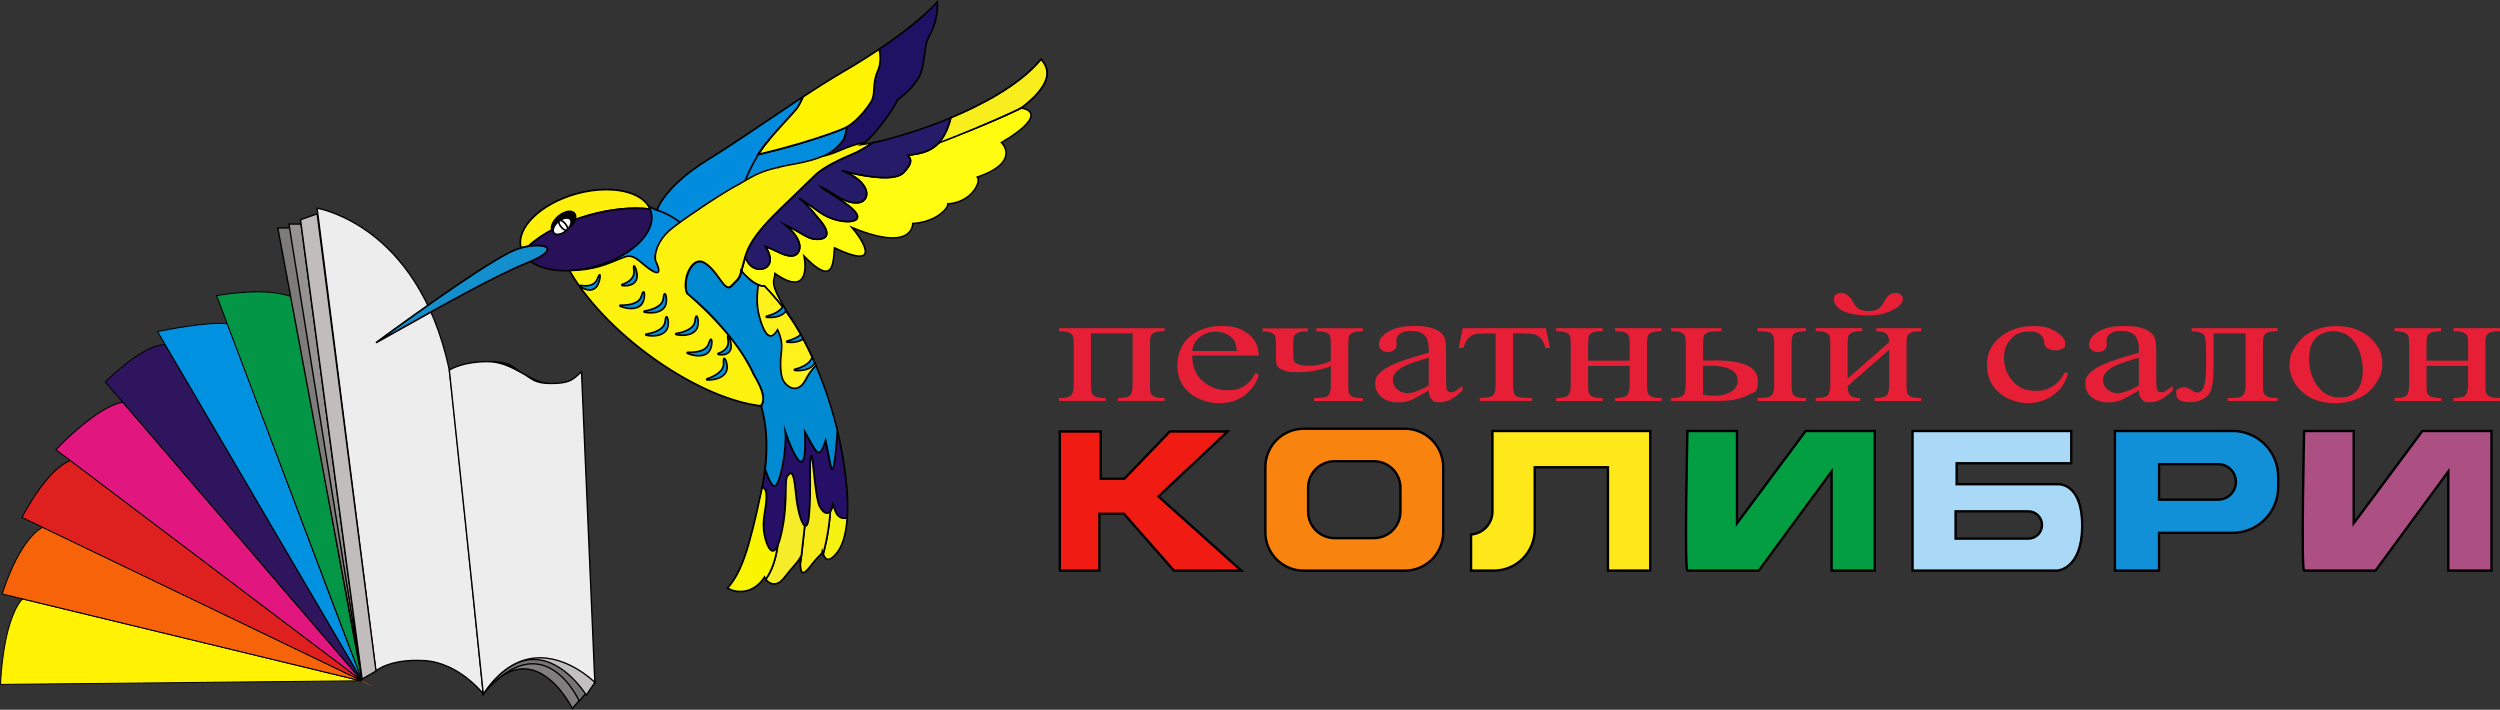 <?xml version="1.0" encoding="UTF-8"?>
<svg id="_Слой_1" xmlns="http://www.w3.org/2000/svg" version="1.1" xmlns:xlink="http://www.w3.org/1999/xlink" viewBox="0 0 7329.2 2080.7">
  <rect x="0" y="0" width="7329.2" height="2080.7" fill="#333333" stroke="none"/>
  <!-- Generator: Adobe Illustrator 29.3.1, SVG Export Plug-In . SVG Version: 2.1.0 Build 151)  -->
  <defs>
    <style>
      .st0 {
        fill: #fff21c;
      }

      .st1 {
        fill: #f76309;
      }

      .st2 {
        fill: #018cdd;
      }

      .st3 {
        fill: #807e7f;
      }

      .st4 {
        fill: #aad9f7;
      }

      .st4, .st5, .st6, .st7, .st8, .st9, .st10 {
        stroke: #000;
        stroke-miterlimit: 10;
        stroke-width: 7px;
      }

      .st11 {
        fill: #fff;
      }

      .st12 {
        fill: #f5f312;
      }

      .st5 {
        fill: #039e42;
      }

      .st13 {
        fill: #039646;
      }

      .st14 {
        fill: #0094da;
      }

      .st15 {
        fill: #4f0701;
      }

      .st16 {
        fill: #008ad1;
      }

      .st17 {
        fill: #0092e0;
      }

      .st18 {
        fill: #f9f500;
      }

      .st19 {
        fill: #757374;
      }

      .st20 {
        fill: #fff203;
      }

      .st21 {
        fill: #fdf20d;
      }

      .st22 {
        fill: #949391;
      }

      .st6 {
        fill: #ac5083;
      }

      .st23 {
        fill: #f7eb1b;
      }

      .st24 {
        fill: #e61f36;
      }

      .st25 {
        fill: #feef0c;
      }

      .st26 {
        fill: #261b69;
      }

      .st27 {
        fill: #281159;
      }

      .st7 {
        fill: #f8830f;
      }

      .st28 {
        fill: #c1bdbc;
      }

      .st29 {
        fill: #c2c0c1;
      }

      .st30 {
        fill: #2f155e;
      }

      .st31 {
        fill: #e1167f;
      }

      .st32 {
        fill: #260f67;
      }

      .st8 {
        fill: #1190d7;
      }

      .st33 {
        fill: #de211f;
      }

      .st34 {
        fill: #fef400;
      }

      .st35 {
        fill: #7d7c7a;
      }

      .st36 {
        fill: #fffc10;
      }

      .st37 {
        fill: #1f1264;
      }

      .st38 {
        fill: #f6ec2a;
      }

      .st39 {
        fill: #ededed;
      }

      .st40 {
        fill: #f8ee1d;
      }

      .st9 {
        fill: #f01b13;
      }

      .st41 {
        fill: #138fcd;
      }

      .st10 {
        fill: #ffe81a;
      }
    </style>
  </defs>
  <g>
    <g>
      <g>
        <path class="st20" d="M1057.5,1995.8L1.5,2006.5s5.3-184,64-250.7c30.7,6.7,992,240,992,240Z"/>
        <path d="M0,2008v-1.6c0-.5,1.5-46.7,10.1-100.5,7.9-49.8,23.8-116.4,54.4-151.1l.6-.7.9.2c30.3,6.6,982.4,237.7,992,240l11.7,2.8L0,2008ZM66.1,1757.5c-29.7,34.3-45.2,99.8-53.1,148.9-7.7,48.1-9.6,90.1-9.9,98.6l1042.4-10.5c-108.8-26.4-938.1-227.6-979.4-237Z"/>
      </g>
      <g>
        <path class="st1" d="M1056.5,1995.5L6.5,1741.4s45.7-155,118.8-195.8c27.6,12.7,849.4,408.6,931.7,448.4s.5,1.7-.6,1.4Z"/>
        <path d="M1056.8,1997c-.2,0-.4,0-.6,0L4.6,1742.5l.4-1.5c.1-.4,11.7-39.4,32.1-82.8,18.9-40.2,49.3-92.6,87.4-113.9l.7-.4.7.3c28.2,12.9,849,408.4,931.8,448.4,1.1.5,1.6,1.7,1.2,2.8-.3.9-1.2,1.5-2.2,1.5ZM8.4,1740.3l1041.9,252.1c-109.5-53-887-427.5-925-445.2-37.1,21.1-67,72.6-85.5,112.2-18,38.4-29.1,73.3-31.5,80.9Z"/>
      </g>
      <g>
        <path class="st33" d="M1057.1,1994L64.5,1516.9s70.4-139.9,142.4-167c25.3,18.3,775.6,586,850.9,642.7.9.7.3,1.8-.7,1.3Z"/>
        <path d="M1057.5,1995.6c-.4,0-.7,0-1.1-.3h0L62.5,1517.6l.7-1.4c.2-.4,18-35.5,44.3-73.5,35.5-51.2,68.7-82.9,98.9-94.2l.8-.3.7.5c17,12.3,358.9,270.8,608.4,459.5,121.7,92,217.8,164.6,242.4,183.2,1,.8,1.3,2.1.7,3.1-.4.7-1.1,1-1.8,1ZM1057.7,1992.7h0s0,0,0,0ZM66.5,1516.3l984.3,473.1c-31.8-24-123-93-236.5-178.7-246.9-186.7-584.1-441.6-607.7-459-66.6,25.8-132.6,150.2-140.1,164.6Z"/>
      </g>
      <g>
        <path class="st31" d="M1057.6,1993.2L163.8,1318.3s120-127.4,196.2-139c21.9,23.6,633.7,740.4,698.4,812.7.8.9,0,1.9-.9,1.2Z"/>
        <path d="M1058.2,1994.9c-.5,0-1-.2-1.5-.5L161.6,1318.5l1.1-1.2c.3-.3,30.5-32.3,69.6-65.3,52.7-44.4,95.5-69.3,127.5-74.2h.8c0-.1.5.5.5.5,9.6,10.3,131.6,152.8,272.9,317.8,182.4,213,389.2,454.4,425.5,495,.9,1,.9,2.4.1,3.2-.4.4-1,.7-1.6.7ZM166.1,1318.1l886.3,669.3c-47.4-53.7-245.2-284.7-420.6-489.4-139-162.3-259.4-302.9-272.3-317.1-71,11.5-180.9,124.2-193.4,137.2Z"/>
      </g>
      <g>
        <path class="st30" d="M1058.8,1993l-750-873.2s106.7-109,175.1-109.6c18.2,28.7,522.1,894.1,575.8,981.7.6,1,0,2-.9,1.1Z"/>
        <path d="M1059.4,1994.9c-.6,0-1.2-.2-1.7-.8h0s-750.9-874.3-750.9-874.3l1-1c.3-.3,27.1-27.6,62-54.7,47-36.5,85.4-55.1,114.1-55.4h.8s.4.7.4.7c7.9,12.4,105.7,179.8,219.1,373.7,152.9,261.6,326.2,558.1,356.8,608,.7,1.2.6,2.7-.4,3.4-.3.2-.7.4-1.2.4ZM1059.9,1992.1h0s0,0,0,0ZM310.8,1119.9l742.5,864.4c-41.4-68.6-205.8-350.1-351.7-599.7-111.5-190.8-208-356-218.6-372.9-63.6,1.4-161.4,97.4-172.2,108.2Z"/>
      </g>
      <g>
        <path class="st17" d="M1059.7,1991.9L461.8,972s145.9-31,204.8-22.7c12.8,30.4,356.4,948.9,393.9,1041.5.4,1.1-.3,2-.9,1Z"/>
        <path d="M1060.2,1993.8c-.6,0-1.3-.3-1.8-1.1h0S459.5,971,459.5,971l2-.4c1.5-.3,146.8-30.9,205.3-22.7h.8c0,.1.3.9.3.9,5.4,12.7,69.2,182.4,143.1,378.9,102,271.2,229,608.8,250.8,662.6.5,1.3.2,2.8-.9,3.3-.2.1-.5.2-.8.2ZM1060.9,1991.1h0s0,0,0,0ZM464.2,973.1l590.7,1007.7c-30.8-78.2-149.9-394.9-246.6-652-72.6-193.1-135.5-360.3-142.7-378-54.7-7.2-183.6,18.7-201.4,22.3Z"/>
      </g>
      <g>
        <path class="st3" d="M1677.9,2077.1s-112.3-230.2-261-42.7c-8.6-83.7,103.7-198.2,103.7-198.2l104.9,24,87.1,72,31.4,68.4-66.1,76.4Z"/>
        <path d="M1677.4,2080.7l-1.3-2.7c-.1-.3-13.2-26.9-35.9-54.2-20.8-25.1-54.2-55.9-95-60.3-42.4-4.6-85.1,19.7-126.8,72.3l-3.1,3.9-.5-4.9c-3.6-35.2,12.9-79.6,49-131.8,26.8-38.8,55-67.7,55.3-68l.8-.8,106.4,24.4,87.8,72.6,32.1,70-68.9,79.7ZM1535,1958.8c3.5,0,7.1.2,10.6.6,42.2,4.6,76.4,36.2,97.7,61.8,18.8,22.6,31.1,44.8,35,52.3l63.3-73.2-30.7-66.9-86.4-71.4-103.3-23.6c-4.7,4.9-30,31.8-54.1,66.7-23.5,34-50.4,82.5-48.6,124.1,38.1-46.7,77.3-70.4,116.5-70.4Z"/>
      </g>
      <g>
        <path class="st19" d="M1698.3,2055.7s-102.5-232-281.5-21.3c-7.4-72,31.7-318.2,31.7-318.2,0,0,97.1-3.6,108.6,0s137.7,122.7,137.7,122.7l49.2,161.8-45.6,55.1Z"/>
        <path d="M1697.8,2059.5l-1.3-3c-.1-.2-10.9-24.4-31.1-49.7-18.6-23.2-49.1-52-89.1-57.8-49.8-7.2-102.9,21.9-157.9,86.6l-3,3.6-.5-4.7c-7.3-71.4,31.3-316.3,31.7-318.7l.3-1.6h1.6c4-.2,97.6-3.6,109.2,0,11.5,3.6,125.5,110.9,138.4,123.1l.4.4,49.7,163.3-48.4,58.4ZM1561.3,1944c5.2,0,10.4.4,15.5,1.1,41.4,6,72.7,35.6,91.7,59.3,16.4,20.5,26.7,40.3,30.2,47.6l42.9-51.9-48.7-160.2c-50.6-47.8-128.4-119.3-136.5-121.8-8.9-2.8-78.2-1-106.3,0-3.3,21-36.9,238.3-31.8,311.4,49.2-56.8,97.2-85.5,142.9-85.5Z"/>
      </g>
      <g>
        <path class="st29" d="M1718.8,2038s-141.6-232.9-301.9-3.6c-16.8-162.7,112.6-293.3,112.6-293.3,0,0,115.6,38.2,124.4,44.4s90.1,215.1,90.1,215.1l-25.2,37.3Z"/>
        <path d="M1718.7,2041.7l-1.6-2.7c-.2-.3-15.7-25.6-41.7-50.9-23.9-23.2-61.8-51.2-106.7-52.7-52-1.7-102.6,32-150.1,100.1l-3.1,4.4-.6-5.3c-3.9-37.4-.3-76.1,10.6-115.2,8.7-31.2,22-62.7,39.7-93.7,30-52.6,62.6-85.7,62.9-86.1l.9-.9,1.2.4c4.7,1.6,115.9,38.4,125,44.7,1.7,1.2,6,4.2,49.1,110.8,21.2,52.4,41.5,104.7,41.7,105.2l.4,1-27.5,40.8ZM1565,1931.4c1.3,0,2.5,0,3.8,0,46.2,1.5,85,30.1,109.4,53.9,21.5,20.9,35.9,41.8,40.6,49l22.9-33.9c-32.3-83.2-82.4-207.9-89-213.2-7-4.9-89.8-32.9-122.7-43.8-5.3,5.6-34.4,37-61.5,84.4-26.8,47-57,119.7-50.2,201,46.4-64.7,95.7-97.4,146.6-97.4Z"/>
      </g>
      <g>
        <path class="st13" d="M1060.7,1991.8l-425.7-1125.1s142.9-27.8,221.2,4c8.3,32.8,181.6,1020.3,205.4,1120.2.3,1.2-.5,2-.9.9Z"/>
        <path d="M1061.1,1993.8c-.7,0-1.4-.4-1.8-1.4h0s-426.3-1126.8-426.3-1126.8l1.7-.3c.4,0,36.3-7,81.4-9.9,41.7-2.7,99.9-2.5,140.6,14l.7.3.2.7c3.2,12.8,30.9,167.2,66,362.7,55.6,310.3,124.9,696.5,139.4,757.6.4,1.5-.2,2.8-1.3,3.2-.2,0-.4,0-.5,0ZM637,867.9l420.3,1110.7c-19.2-89.8-84-451.4-136.7-745.1-34.5-192.2-61.8-344.7-65.7-361.7-72.5-28.9-201.3-6.9-217.9-3.9Z"/>
      </g>
      <g>
        <path class="st39" d="M1102.2,1967.3l-172.4-1356.9s298.7,48,387.6,474.7c8.9,56.9,99.6,949.3,99.6,949.3,0,0-71.1-92.4-174.2-97.8s-140.4,30.7-140.4,30.7Z"/>
        <path d="M1419.5,2041.2l-4.3-5.6c-.2-.2-18-23.2-48.2-46.6-27.7-21.5-71.9-47.7-124.6-50.4-100.8-5.2-138.6,29.8-139,30.1l-2.9,2.7-.5-3.9-172.8-1359.6,2.6.4c.8.1,76.1,12.8,161.3,77.7,50,38.1,93.6,86.4,129.5,143.7,44.9,71.5,78,157.3,98.3,254.8h0c8.8,56.4,98.7,940.6,99.6,949.5l.7,7ZM1222.5,1934.1c6.4,0,13.2.2,20.2.5,53.8,2.8,98.7,29.4,126.9,51.3,22,17,37.5,33.9,44.6,42.1-8.3-81.5-90.4-888.5-98.9-942.6-45.8-219.6-148.2-336.6-226.2-396-75.5-57.5-143.1-73.7-157.1-76.6l171.6,1350.6c4.3-3.3,13.7-9.5,29.3-15.4,17.8-6.7,47-14,89.5-14Z"/>
      </g>
      <g>
        <path class="st39" d="M1704.8,1090.4l39.1,910.2s-181.3-183.1-327.1,33.8c-32.7-320.3-99.6-949.3-99.6-949.3,0,0,35.6-24.9,112-24.9s124.3,64.1,186.5,64.1,65.9-16.1,89-33.9Z"/>
        <path d="M1415.4,2040.1l-.6-5.5c-32.4-316.6-98.9-943-99.6-949.3v-1.2c-.1,0,.8-.7.8-.7,1.5-1,36.9-25.3,113.1-25.3s72.9,17.7,104.1,34.8c27.5,15.1,53.5,29.4,82.5,29.4,49.8,0,61.5-10.5,76.3-23.7,3.5-3.2,7.2-6.4,11.5-9.8l3.1-2.3.2,3.8,39.3,915.4-3.6-3.7c-.2-.2-20.2-20.3-51.7-38.9-28.9-17.2-73.7-36.7-122.9-32-56.2,5.3-106.5,40.5-149.5,104.4l-3.1,4.6ZM1319.4,1086.1c3.3,31.3,67,631.1,98.9,942.7,43-62.1,93.2-96.3,149.3-101.6,50.3-4.8,96,15.1,125.4,32.6,24.1,14.3,41.5,29.4,48.7,36l-38.7-901.4c-3,2.4-5.7,4.8-8.3,7.2-15.4,13.8-27.6,24.7-78.9,24.7s-56.4-14.5-84.4-29.8c-30.7-16.9-62.5-34.3-102.1-34.3-68,0-103.7,20.1-109.9,23.9Z"/>
      </g>
      <g>
        <polygon class="st35" points="814.5 668.2 1061.6 1990.9 853.6 668.2 814.5 668.2"/>
        <path d="M1059.6,1991.2l-247.6-1325h43.2l208.3,1324.4-3.9.7ZM816.9,670.2l221.1,1183.4-186.1-1183.4h-35Z"/>
      </g>
      <g>
        <polygon class="st22" points="847.1 656.9 1061.6 1990.9 882.3 656.9 847.1 656.9"/>
        <path d="M1059.6,1991.2l-214.9-1336.2h39.4l179.5,1335.7-4,.6ZM849.4,658.9l189.6,1179-158.4-1179h-31.2Z"/>
      </g>
      <g>
        <polygon class="st28" points="881 644.2 929.7 626.9 1102.2 1967.3 1061.6 1990.9 881 644.2"/>
        <path d="M1060,1994.1l-.4-3-180.8-1348.3,52.6-18.7.3,2.5,172.6,1341.8-44.3,25.7ZM883.2,645.5l180,1342.1,36.9-21.4-172-1336.7-44.9,16Z"/>
      </g>
    </g>
    <g>
      <g>
        <g>
          <path class="st25" d="M1906.3,613.2c-49.5-6.4-113.3-1-180.2,17.9-35.2,9.9-67.8,22.6-96.4,37-32.4,16.3-59.7,34.7-80.1,53.7-7.1,1.2-14.6,2.9-22.3,5.1-14.8-58.3,56.8-128.9,161.1-158.3,96.2-27.2,187-9.9,214.5,38,1.2,2.2,2.4,4.4,3.4,6.7Z"/>
          <path d="M1525.5,729.9l-.6-2.5c-7.4-29.1,5.6-61.9,36.5-92.4,30.6-30.1,75.5-54.6,126.3-69,46.6-13.2,94.3-16.4,134.1-9.2,39.9,7.2,69.5,24.4,83.2,48.4,1.3,2.3,2.5,4.7,3.5,7l1.7,4-4.3-.6c-51.3-6.7-114.9-.4-179.2,17.8-34.3,9.7-66.6,22.1-95.9,36.8-31.8,16-59.3,34.4-79.5,53.3l-.5.5h-.7c-7.2,1.4-14.6,3.1-22.1,5.1l-2.5.7ZM1777.6,558.2c-27.8,0-58,4.1-88.5,12.7-50,14.1-94.1,38.2-124.2,67.7-28.7,28.3-41.4,58.4-35.8,85.1,6.5-1.8,13-3.2,19.3-4.3,20.5-19.1,48.2-37.6,80.1-53.6,29.6-14.9,62.2-27.4,96.8-37.2,63.1-17.8,125.6-24.3,176.7-18.5-.4-.8-.9-1.6-1.3-2.4-18.4-31.9-65.7-49.5-123.2-49.5Z"/>
        </g>
        <g>
          <path class="st41" d="M1555.7,766.5c-3.4,1.5-7.1,3-10.9,4.5-111.1,43.6-368.7,193.7-442.6,233.7,5.2-3.8,337.4-249.1,414.6-274.6,3.5-1.2,7.1-2.2,10.5-3.2,7.7-2.2,15.2-3.9,22.3-5.1,56.9-9.8,87.3,10.3,6.1,44.7Z"/>
          <path d="M1103.4,1006.9l-2.7-4.2c3.4-2.5,337.7-249.3,415.3-275,3.4-1.1,7-2.2,10.6-3.3,7.6-2.1,15.2-3.9,22.6-5.1,26.4-4.5,54.6-3.5,58.3,9,3.2,11.1-14.3,25.1-50.8,40.5h0c-3.7,1.6-7.3,3-11,4.5-86.7,34-264.7,134.1-371.1,193.9-30.8,17.3-55.1,31-71.2,39.7ZM1576,721.8c-7.4,0-16.1.7-25.9,2.4-7.2,1.2-14.6,2.9-22.1,5-3.6,1-7.1,2.1-10.4,3.2-62.7,20.8-296.2,188.4-382,250.9,10.8-6.1,23.1-12.9,36.6-20.5,106.5-59.9,284.7-160.1,371.8-194.2,3.6-1.4,7.2-2.9,10.9-4.4,38.1-16.1,49.7-28.4,47.9-34.5-1.4-4.6-11.1-7.9-26.7-7.9Z"/>
        </g>
        <g>
          <path class="st15" d="M2090.4,931.7c-2.5-2.6-5.1-5.3-7.7-7.9-1-1-1.9-1.9-2.9-2.9-1.1-1.1-2.3-2.3-3.4-3.4-.7-.7-1.3-1.3-2-2-1.3-1.3-2.6-2.5-3.9-3.8-1.3-1.3-2.6-2.5-3.9-3.8-1.7-1.6-3.4-3.2-5.1-4.9-1.7-1.6-3.3-3.2-5-4.8-.2-.2-.4-.3-.6-.5-1.5-1.4-3-2.8-4.5-4.2,11.7,9.7,24.9,22.7,38.8,38.2Z"/>
          <path d="M2088.6,933.4c-2.5-2.6-5.1-5.3-7.7-7.9l-2.8-2.9c-1.1-1.1-2.2-2.3-3.4-3.4-.7-.7-1.3-1.3-2-2-1.3-1.3-2.6-2.5-3.9-3.8-1.3-1.3-2.6-2.5-3.9-3.8-1.7-1.6-3.4-3.2-5-4.9-1.7-1.6-3.3-3.2-5-4.8l-.6-.5c-1.5-1.4-3-2.8-4.5-4.2l3.3-3.8c11.6,9.6,24.8,22.5,39.1,38.4l-3.7,3.4Z"/>
        </g>
        <g>
          <path class="st15" d="M2332.3,954.7c-2.9-4.5-5.6-8.8-8.3-13,2.9,4.3,5.6,8.7,8.3,13Z"/>
          <path d="M2330.2,956.1c-2.9-4.5-5.6-8.8-8.3-13l4.2-2.7c2.7,4.2,5.5,8.5,8.3,13l-4.2,2.7Z"/>
        </g>
        <g>
          <path class="st27" d="M1838.3,740.5c-25.2,16.6-55.9,30.6-90,40.2-27.1,7.7-53.8,11.8-78.7,12.7h-.1c-.8,0-1.6,0-2.4,0,0,0,0,0,0,0-45.8,1.3-85.6-8.4-111.3-27,81.2-34.4,50.8-54.5-6.1-44.7,20.3-19,47.7-37.4,80.1-53.7,28.6-14.4,61.2-27,96.4-37,66.9-18.9,130.8-24.3,180.2-17.9,1.1,2.5,2,5,2.7,7.6,11.2,39.6-18.1,85.2-70.7,119.7Z"/>
          <path d="M1658.9,796.1c-43.1,0-80-9.7-104.6-27.6l-3.6-2.6,4.1-1.7c38.1-16.1,49.7-28.4,47.9-34.5-2-6.8-22.2-10.7-52.6-5.5l-8.2,1.4,6.1-5.7c20.6-19.2,48.4-38,80.7-54.1,29.6-14.9,62.2-27.4,96.8-37.2,65-18.3,129.3-24.7,181.2-17.9l1.4.2.6,1.3c1.1,2.6,2,5.2,2.8,7.9,5.6,19.8,1.5,41.8-11.7,63.7-12.7,21-33.5,41.3-60.1,58.7-26.1,17.2-57.5,31.2-90.7,40.5-26.7,7.5-53.4,11.8-79.3,12.8h-.2c-.6,0-1.3,0-2,0h0s-.4,0-.4,0c-2.8,0-5.5.1-8.2.1ZM1560.9,767c25.2,16.7,62.5,25.2,105.7,24h0s.5,0,.5,0c.7,0,1.5,0,2.2,0h.2c25.4-.9,51.7-5.2,78.1-12.6,32.7-9.2,63.6-23,89.3-39.9h0c53.4-35,80.1-79.9,69.7-116.9-.6-2-1.3-4-2-6-51-6.4-114.1,0-177.8,18-34.3,9.7-66.6,22.1-95.9,36.8-28.7,14.4-53.9,30.8-73.4,47.8,23.7-3,46.7-1,50,10.2,3.1,10.6-13,24-46.6,38.7Z"/>
        </g>
        <g>
          <polygon class="st15" points="2013.9 860.1 2013.9 860.2 2013.9 860.1 2013.9 860.1"/>
          <polygon points="2016.4 866.2 2007.8 857.7 2016.4 857.6 2016.4 866.2"/>
        </g>
        <g>
          <path class="st15" d="M2232.4,1190.1c-.4,0-.8,0-1.2-.1-.5,0-1.1-.1-1.6-.2.4-.4.8-.8,1.2-1.2.6-.7,1.1-1.4,1.6-2.1,0,1.2,0,2.4,0,3.6Z"/>
          <path d="M2234.9,1192.9l-2.7-.3c-.4,0-.8,0-1.2-.1l-6.9-.8,3.8-3.7c.4-.4.7-.7,1.1-1.1.5-.6,1-1.2,1.4-1.8l4.4-6.4v7.8c.1,1.2.1,2.5.1,3.7v2.7Z"/>
        </g>
        <g>
          <path class="st12" d="M2483.8,1518.8c-3.4,49.1-14.6,84.5-32.6,105.2-23.3,26.9-32.3,15.1-37.8,0,12.6-48,18.7-91.3,20.8-125,3.5-4.3,6.1-11.4,7.2-21.3,8,14.7,8,41.3,36,41.3s4.3-.1,6.4-.3Z"/>
          <path d="M2428,1642.5c-.8,0-1.6,0-2.3-.2-7.9-1.5-12-10.1-14.7-17.4l-.3-.7.2-.8c14.1-53.6,19-97.3,20.7-124.5v-.8s.5-.6.5-.6c3.3-4.1,5.6-11.1,6.7-20.1l.9-7.8,3.7,6.9c2.1,3.8,3.6,8.2,5.2,12.8,4.6,13.4,9.3,27.2,28.6,27.2s4.1-.1,6.1-.3l3-.3-.2,3c-3.4,49.3-14.6,85.2-33.2,106.7-9.9,11.3-18.1,16.9-25.1,16.9ZM2416,1623.9c3.1,8.4,6.5,12.7,10.6,13.5,5.5,1,13.1-4,22.7-15.1,17.6-20.2,28.3-54.2,31.8-100.9-1.2,0-2.5.1-3.7.1-22.9,0-28.7-17-33.4-30.6-.5-1.6-1.1-3.1-1.6-4.6-1.3,5.6-3.3,10.2-5.8,13.6-1.7,27.3-6.7,70.8-20.6,123.9Z"/>
        </g>
        <g>
          <path class="st32" d="M2483.8,1518.8c-2.1.2-4.2.3-6.4.3-28,0-28-26.7-36-41.3-1.2,9.9-3.8,17-7.2,21.3-8.2,10.2-21.1,5-31.2-14.7-14.5-28-20.2-168-25.5-146.7-5.3,21.3,1.3,104-5.3,173.3-2.4,25.1-7.2,33.2-12.8,30.1-9.8-5.5-21.6-46.3-25.9-91.4-2.7-28.2-5.3-44.7-8.3-53.5-2.6-7.9-5.5-9.6-8.8-8.1-2.3,1.1-4.7,3.7-7.5,7-11.1,13.3,3.1,80-19.5,174.7-3.2,13.3-6.4,23.1-9.6,30.2-19.7,43.6-38.7-17.9-41.1-48.9-2.7-36,8-60,8-96s-5.8-23.6-12.5-25.9c1.1-5.7,2.2-11.4,3.2-16.9.3-1.5.5-3,.8-4.4,1.9-11.6,3.5-22.7,4.8-33.5,10.4,31,21,54.5,29.6,49.9,15.1-8,34.1-106.7,29.5-159.1,0,0,66.6,198.2,57.2,0,34.2,59.6,41.3,88.9,60.9,25.8,14.2,58.7,18.7,131,28.5,44.6,3-26.2,4.9-51.3,6.3-73.6,16.4,68.6,24.3,128,27.7,170,2.6,32.5,3,61.5,1.2,86.8Z"/>
          <path d="M2265.6,1617.6c-.6,0-1.1,0-1.7-.2-15.3-2.7-26-43.9-27.6-66.2-1.5-20,1-36,3.7-52.9,2.1-13.4,4.3-27.2,4.3-43.3s-4.1-21.3-9.8-23.2l-3.1-1.1.4-2.1c1.2-6,2.2-11.6,3.1-16.8h0c.3-1.6.5-3,.7-4.4,1.9-11.3,3.5-22.5,4.8-33.3l1.3-11.1,3.6,10.6c12.4,37.2,19.9,46.9,24,48.6.8.3,1.4.3,2.1,0,5.2-2.7,13.6-22.7,20.9-61.1,6.6-35.1,9.4-71.7,7.3-95.5l-1.8-21,6.7,20c0,.2,7.7,23,17.3,45,17.3,39.8,25.2,41.7,27.2,41.3,2.7-.5,11.4-8.2,7.8-85.4l-.5-10.3,5.2,9c4.9,8.5,9.2,16.4,13.1,23.4,11.4,20.7,20.3,37,26.2,36.4,6.8-.7,14.5-25.4,17-33.6l2.7-8.7,2.1,8.8c3.7,15.3,6.7,31.4,9.4,45.5,2.7,14.5,5.8,30.8,8.1,35.9,1.3-3.2,3.3-12.1,6.1-36.5,2.6-23.4,4.7-48.1,6.2-73.4l1-16.8,3.9,16.4c17.5,73.1,24.8,133,27.8,170.4,2.6,32.1,3,61.5,1.2,87.2v2.1c-.1,0-2.2.2-2.2.2-2.2.2-4.4.3-6.7.3-22.9,0-28.7-17-33.4-30.6-.5-1.6-1.1-3.1-1.6-4.6-1.4,6-3.5,10.8-6.3,14.2-3.5,4.4-7.9,6.5-12.8,6-8-.8-16-8.3-22.6-21-8.2-15.8-13.4-64.4-17.6-103.4-1.5-14-3-28.2-4.4-36.9-1.3,11.7-1.1,31.4-1,55.1.2,33,.4,74-3.1,111-2.4,25.4-7,30.6-10.3,32.3-1.4.7-3.6,1.3-6.2-.3-12.1-6.9-23.3-52.9-27.1-93.4-2.6-27.1-5.2-44-8.1-53-1.8-5.4-3.3-6.6-3.9-6.8-.2,0-.5-.2-1.4.2-1.9.9-4.4,3.7-6.6,6.3-4.1,4.9-4.3,20.1-4.6,41.2-.4,30.7-1.1,77-14.4,132.4-3.1,12.9-6.4,23.2-9.8,30.7-5,11-10.5,16.6-16.5,16.6ZM2237.1,1427.5c7.4,2.7,12.1,6.7,12.1,27.6s-2.2,30.5-4.4,44.1c-2.6,16.6-5.1,32.3-3.7,51.8.9,11.8,4.1,27.1,8.3,38.9,4.8,13.6,10.3,21.8,15.2,22.7,5.1.9,9.7-6.9,12.8-13.6,3.3-7.2,6.4-17.2,9.5-29.8,13.1-54.9,13.8-100.9,14.3-131.3.3-23.8.6-38.1,5.8-44.3,3.1-3.7,5.7-6.4,8.3-7.6,1.9-.9,3.8-1,5.5-.2,2.7,1.2,4.8,4.3,6.7,9.8,3.1,9.4,5.8,26.5,8.4,54.1,4.4,47,16.5,84.9,24.6,89.5.8.5,1.2.3,1.5.2,1.2-.6,5.3-4.5,7.6-28.3,3.5-36.8,3.3-77.6,3.1-110.5-.2-29.6-.3-52.9,2.3-63.2.3-1.2,1.1-4.3,3.8-4.1,3.7.3,4.4,3,9.3,48.5,3.9,36.6,9.3,86.7,17.1,101.7,5.7,11.1,12.5,17.8,18.6,18.4,3.1.3,6-1.1,8.4-4.1,3.3-4.1,5.6-11.1,6.7-20.1l.9-7.8,3.7,6.9c2.1,3.8,3.6,8.2,5.2,12.8,4.6,13.4,9.3,27.2,28.6,27.2s2.7,0,4.1-.1c1.6-24.9,1.1-53.3-1.4-84.3-2.8-34.4-9.2-87.8-23.8-153.1-1.4,19.5-3.1,38.5-5.2,56.8-4.4,38.9-7.2,41.9-10.9,42.1-4.9.2-6.8-7.1-13.2-41.1-2.1-11.4-4.5-24.1-7.3-36.5-6.7,19.7-12.1,27.8-18.5,28.5-.3,0-.6,0-.8,0-8.8,0-16.5-14.1-30.2-39-2.4-4.4-5.1-9.3-7.9-14.4,2.5,68.3-5.2,78.9-12.3,80.2-5.3,1-14.6-2.5-32.7-44.3-4.6-10.6-8.8-21.4-11.9-29.8,0,23-2.8,52.1-8.1,80.3-2.6,13.6-11.8,58.5-23.4,64.6-2,1-4.1,1.1-6.3.3-6.8-2.7-14.2-15.6-23.4-41.4-1,7.5-2.2,15.2-3.5,22.9-.2,1.4-.5,2.9-.7,4.3h0c-.8,4.8-1.7,9.7-2.7,14.9Z"/>
        </g>
        <g>
          <path class="st15" d="M2232.4,1190.1c-.4,0-.8,0-1.2-.1-.2-.5-.3-.9-.4-1.4.6-.7,1.1-1.4,1.6-2.1,0,1.2,0,2.4,0,3.6Z"/>
          <path d="M2234.9,1192.9l-2.7-.3c-.4,0-.8,0-1.2-.1l-1.6-.2-.6-1.5c-.1-.4-.3-.9-.4-1.3l-.4-1.5.9-1c.5-.6,1-1.2,1.4-1.8l4.4-6.4v7.8c.1,1.2.1,2.5.1,3.7v2.7Z"/>
        </g>
        <g>
          <path class="st37" d="M2717.4,120.7c-6.7,17.3-6.7,80-25.3,109.3-18.7,29.3-38.7,45.3-61.3,64-6.1,13.5-23.5,41.1-44,67.9-5.6,7.4-11.5,14.7-17.5,21.7-11.7,13.7-23.6,26-34.6,34.5,0,0-16.7,2.1-49.8,14.5-8.6,3.2-18.4,7.2-29.2,12-13.4,5.9-28.7,10.6-44.8,14.5,36.1-15.3,48.7-32.6,61.7-49.2,3.5-4.4,7.1-18.4,10.6-38.3,4.9-2.8,9.9-6.2,14.7-10,.4-.3.8-.6,1.2-1,2.9-2.3,5.8-4.7,8.6-7.3.8-.7,1.5-1.4,2.2-2,0,0,.1-.1.2-.2.6-.5,1.2-1.1,1.8-1.6,3.2-3.1,6.4-6.3,9.5-9.6,1.1-1.1,2.1-2.3,3.1-3.4.8-.8,1.5-1.7,2.3-2.5.8-.8,1.5-1.7,2.2-2.5.7-.8,1.5-1.7,2.2-2.6.7-.8,1.3-1.5,1.9-2.3.4-.5.7-.9,1.1-1.3,7.7-9.4,14.3-18.6,19.2-26.4,15.1-24,1.8-50.7,20.4-92.4,9.1-20.3,7.6-43.6,3.8-62.4,72.8-48.9,131.8-96.7,170.4-138.1,2.7,62.7-24,97.3-30.7,114.7Z"/>
          <path d="M2411.4,461.7l-1.6-4.7c34-14.4,46.7-30.6,59-46.3l1.6-2.1c2.1-2.6,5.5-11.2,10.1-37.2l.2-1.2,1-.6c4.7-2.7,9.5-6,14.4-9.8.4-.3.8-.6,1.2-.9,2.8-2.2,5.6-4.6,8.5-7.2.7-.7,1.5-1.3,2.2-2l1.8,1.7-1.7-1.8.2-.2c.5-.5,1.1-1,1.7-1.6,3.2-3,6.3-6.2,9.4-9.5,1.1-1.1,2.1-2.2,3.1-3.4.8-.8,1.5-1.7,2.3-2.5.8-.8,1.5-1.7,2.2-2.5.7-.8,1.4-1.7,2.1-2.5.7-.8,1.3-1.6,1.9-2.3l.3-.4c.2-.3.5-.6.7-.9,7.2-8.8,13.8-17.8,19-26.2,6.9-11,7.6-22.8,8.4-36.5.9-15.7,2-33.4,11.9-55.6,7.3-16.4,8.6-36.9,3.6-60.9l-.3-1.6,1.4-.9c72.7-48.8,131.5-96.4,170-137.7l4.1-4.4.3,6c2.2,50.6-14.7,83.5-24.8,103.2-2.5,4.9-4.7,9.1-6,12.5h0c-2.2,5.8-3.8,17.6-5.5,31.3-3.4,26.3-7.6,59.1-20,78.5-18.3,28.7-37.5,44.5-59.7,62.8l-1.7,1.4c-6.9,15.2-25,42.9-44.1,67.9-5.9,7.7-11.8,15-17.5,21.8-12.8,15-24.6,26.8-34.9,34.9l-.5.4h-.7c-.2.1-16.9,2.4-49.3,14.5-9.3,3.5-19.1,7.5-29.1,11.9-12.3,5.4-27.1,10.2-45.2,14.6ZM2485.3,373.3c-3.8,21.3-7.4,33.8-10.9,38.3l-1.6,2.1c-9.5,12.1-19.3,24.6-38.4,36.3,7.4-2.4,14.1-4.9,20.1-7.6,10.1-4.5,20-8.5,29.4-12,29.6-11.1,46.1-14,49.7-14.6,9.9-7.9,21.3-19.3,33.7-33.8,5.7-6.7,11.6-14,17.4-21.6,21.3-27.9,38.1-55,43.7-67.5l.2-.5,2.6-2.1c21.9-18,40.8-33.6,58.7-61.6,11.8-18.5,15.9-50.6,19.3-76.5,1.9-14.5,3.4-26,5.8-32.4,1.4-3.6,3.6-8,6.2-13,9.5-18.4,25-48.7,24.5-94.7-38.5,40.2-95.5,86.1-165.3,133.1,4.7,24.3,3.3,45.3-4.3,62.3-9.5,21.3-10.6,38.6-11.4,53.9-.8,14.4-1.6,26.8-9.2,38.9-5.3,8.5-12,17.7-19.4,26.6-.2.3-.5.6-.8.9l-.3.4c-.7.8-1.3,1.6-2,2.4-.7.8-1.4,1.7-2.2,2.6-.7.8-1.5,1.7-2.2,2.6-.8.9-1.5,1.7-2.3,2.6-1,1.1-2.1,2.3-3.2,3.4-3.1,3.4-6.4,6.6-9.6,9.7-.6.6-1.2,1.1-1.8,1.7l-1.8-1.7,1.7,1.8c0,0-.1.1-.2.2-.7.6-1.4,1.3-2.2,2-2.9,2.7-5.9,5.1-8.7,7.4-.4.3-.8.6-1.2.9-4.8,3.8-9.5,7-14.1,9.7Z"/>
        </g>
        <g>
          <path class="st2" d="M2483.1,371.7c-3.5,19.9-7.1,33.9-10.6,38.3-13,16.5-25.6,33.9-61.7,49.2h0s0,0,0,0c-18.3,7.7-42.6,14.9-76.1,21.1-2.8.5-5.6,1-8.2,1.5-.9.2-1.8.3-2.7.5-1.8.3-3.5.7-5.2,1-1.7.3-3.4.7-5,1-2.5.5-4.9,1-7.2,1.4-.8.2-1.6.3-2.3.5-.3,0-.7.1-1,.2-1.2.2-2.4.5-3.5.7,0,0-.1,0-.2,0-1.2.2-2.4.5-3.6.8-.2,0-.4,0-.5.1-2.8.6-5.5,1.2-8.1,1.8-1.1.2-2.2.5-3.3.8,0,0-.1,0-.1,0-1.6.4-3.1.7-4.6,1.1-.5.1-1,.2-1.5.4-1,.2-2,.5-3,.7-.5.1-1,.2-1.5.4-1,.2-1.9.5-2.9.7-1,.2-1.9.5-2.8.7-.9.2-1.8.5-2.7.7-1.8.5-3.6,1-5.4,1.5-.8.2-1.6.5-2.4.7-.8.2-1.7.5-2.5.7-.8.2-1.6.5-2.4.7-.4.1-.8.2-1.2.4-.6.2-1.2.4-1.8.6-1,.3-1.9.6-2.9.9-.3.1-.7.2-1,.3-26.9,9-42.4,18.6-69.1,33.9,0,0,0,0,0,0-4.2,2.9-9.2,5.8-15.3,8.9-2,1-4.2,2.2-6.6,3.5-1.8.9-3.6,2-5.5,3.1-2,1.1-4.1,2.4-6.4,3.6-.7.4-1.4.8-2.2,1.3-.7.4-1.5.9-2.2,1.3-2.2,1.3-4.6,2.7-7,4.2-.8.5-1.6,1-2.4,1.5-1.5.9-3,1.8-4.5,2.7-5.2,3.2-10.6,6.6-16.2,10.1-1.6,1-3.1,2-4.7,3-.2.2-.5.3-.8.5-1.9,1.2-3.7,2.3-5.6,3.6-1,.6-1.9,1.2-2.8,1.8-2.5,1.6-5.1,3.2-7.6,4.9-.3.2-.6.4-1,.6-1.6,1-3.2,2-4.8,3.1-1.3.9-2.6,1.7-4,2.6-1.6,1-3.1,2-4.7,3.1-.4.3-.8.5-1.1.8-1.5,1-3,2-4.5,3-14.2,9.3-28.3,18.9-41.6,28.1-.9.6-1.8,1.3-2.7,1.9-8.5,5.9-16.5,11.6-23.9,17h0c-.5.4-1.1.8-1.6,1.2-5.4,3.9-10.5,7.7-15.1,11.2-4.3,3.2-8.1,6.2-11.5,9-.3.3-.7.5-1,.8-1.6,1.3-3.1,2.6-4.5,3.8-.6.5-1.1,1-1.7,1.5-32,28.4-46.2,67.6-39.1,90.7,5.3,10.1,10.5,23.9,7.5,29.5-2,3.8-7.6,3.9-19.3-3.3-29.1-17.8-44.3-41.8-67.3-42.2-23.1-.4-75.1,42.3-174.5,42,24.9-.9,51.6-5,78.7-12.7,34.1-9.6,64.7-23.7,90-40.2,52.6-34.5,81.9-80.1,70.7-119.7-.7-2.6-1.6-5.1-2.7-7.6-1-2.3-2.1-4.5-3.4-6.7,6.3,2.5,12.6,5.1,19,7.8,1.5.6,3,1.3,4.4,1.9,0,0,0-.2.1-.4.6-1.7,3.2-9.2,10.2-21,8.6-14.4,23.8-35.3,50.1-60,21.3-20,49.8-42.5,88-66.1,10.7-6.6,21.5-13.4,32.5-20.4,71.7-45.8,147.5-98.2,220.5-146.9,9-6,18-11.9,26.9-17.8-.8,1.7-1.5,3.3-2.3,5-.2.5-.4,1-.7,1.4-1.1,2.2-2.1,4.4-3.2,6.5-.4.8-.8,1.5-1.1,2.2-1,2-2,3.9-3,5.8-.3.5-.6,1-.8,1.5s-.5,1-.8,1.4c-.8,1.5-1.7,2.9-2.5,4.3-.4.6-.8,1.2-1.2,1.8-.4.6-.8,1.2-1.1,1.7-.2.4-.5.7-.7,1-.2.3-.5.7-.7,1-.3.4-.5.8-.8,1.1-15.4,20.3-83.5,87.3-112.8,134,40.9-9.3,81.3-20.1,117.6-30.8,67.2-19.7,120.4-39,137.4-47.2,1.7-.9,3.5-1.8,5.2-2.8Z"/>
          <path d="M1926,801.9c-3.9,0-9.2-2-15.9-6.2-11-6.7-20.1-14.4-28.2-21.2-13.6-11.4-24.3-20.4-37.9-20.7-7-.1-18,4.5-31.8,10.3-30,12.7-75.4,31.9-142.6,31.7v-5c25.5-.9,51.7-5.2,78.1-12.6,32.7-9.2,63.6-23,89.3-39.9,53.4-35,80.1-79.9,69.7-116.9-.7-2.5-1.6-4.9-2.6-7.3-.9-2.1-2-4.3-3.2-6.5l-3.5-6.2,6.6,2.6c6.2,2.4,12.6,5.1,19,7.8.7.3,1.3.6,2,.8,1.3-3.5,4.2-10.1,9.6-19.3,8-13.5,23.3-34.9,50.5-60.5,24.3-22.8,54.1-45.2,88.4-66.4,10.7-6.6,21.6-13.5,32.4-20.4,47.9-30.6,98.4-64.6,147.2-97.6,24.1-16.3,49.1-33.1,73.3-49.2,9-6,18-12,26.9-17.8l7.3-4.8-3.6,7.9c-.8,1.7-1.5,3.3-2.3,5-.1.3-.3.6-.4,1l-.2.5c-1,2.2-2.1,4.4-3.2,6.6-.4.8-.8,1.5-1.1,2.3-.9,1.8-1.9,3.7-3,5.8-.2.3-.3.6-.5.9l-.3.6c-.3.5-.6,1-.8,1.5-.8,1.4-1.6,2.8-2.6,4.4l-.2.3c-.3.5-.7,1.1-1,1.6l-.4.6c-.3.4-.5.8-.8,1.2-.2.4-.5.7-.7,1.1-.2.3-.4.6-.7.9l-.3.4c-.2.3-.4.6-.6.8-5.1,6.7-15.7,18.2-29,32.7-25.6,27.9-60.1,65.5-80.4,96,35.7-8.3,73.1-18.1,111.5-29.4,65.9-19.4,119.8-38.7,137-47.1,1.8-.9,3.4-1.8,5.1-2.7l4.6-2.7-.9,5.3c-3.9,22-7.5,34.9-11.1,39.4l-1.6,2.1c-12.6,16.1-25.7,32.8-60.6,47.7h-.1c0,.1-.8.4-.8.4-20,8.4-44.9,15.3-76.1,21.1-2.8.5-5.6,1-8.2,1.5-.9.2-1.8.3-2.7.5l-5.2,1c-1.7.3-3.4.7-5,1-2.5.5-4.9,1-7.2,1.4l-4.2.9c-.9.2-1.7.4-2.6.5h-.2c-1.3.3-2.5.6-3.7.8-.2,0-.4,0-.6.1-2.8.6-5.5,1.2-8.1,1.8-1.1.2-2.2.5-3.3.7,0,0-.1,0-.3,0-1.4.3-2.7.6-4,1h-.5c-.5.2-1,.4-1.5.5l-3,.7c-.5.1-1,.2-1.4.4-1,.2-2,.5-2.9.7-1,.2-1.9.5-2.8.7-.9.2-1.8.5-2.7.7-1.9.5-3.6,1-5.4,1.5l-1,.3c-.5.1-1,.3-1.4.4h-.2c-.8.3-1.5.5-2.3.7-.8.2-1.6.5-2.4.7l-1.2.4c-.5.2-1,.3-1.5.5h-.3c-1,.4-1.9.7-2.9,1l-1,.3c-24,8-38.8,16.5-61.1,29.4-2.3,1.3-4.7,2.7-7.3,4.2l-.5.5h-.3c-4.1,2.8-9,5.6-15,8.7-2,1-4.2,2.2-6.6,3.5-1.7.9-3.6,2-5.5,3.1-2,1.1-4.1,2.4-6.3,3.6-.7.4-1.4.8-2.2,1.3l-2.2,1.3c-2.2,1.3-4.6,2.7-7,4.2l-2.4,1.5c-1.5.9-3,1.8-4.5,2.7-5.2,3.2-10.7,6.6-16.2,10.1-1.6,1-3.1,2-4.7,3l-.7.5c-1.9,1.2-3.7,2.4-5.6,3.6-1,.6-1.9,1.2-2.8,1.8-2.5,1.6-5.1,3.2-7.6,4.9-.3.2-.7.4-1,.7-1.6,1-3.1,2-4.7,3.1h-.1c-1.3.9-2.6,1.7-3.8,2.6-1.6,1-3.1,2-4.7,3.1l-1.1.8c-1.5,1-3,2-4.5,3-14.4,9.5-28.3,18.9-41.6,28.1l-2.7,1.9c-8.4,5.9-16.5,11.5-23.9,16.9l-1.6,1.2c-5.6,4.1-10.7,7.8-15,11.1-4.3,3.3-8.2,6.3-11.4,8.9-.3.3-.6.5-1,.8-1.7,1.4-3.2,2.6-4.5,3.8-.6.5-1.1,1-1.7,1.5-33.3,29.6-44.6,67.3-38.4,87.8,3,5.7,11.6,23.6,7.4,31.6-.9,1.8-2.5,3-4.4,3.5-.8.2-1.6.3-2.5.3ZM1843.7,748.9c.1,0,.2,0,.4,0,15.4.3,27.2,10.3,41,21.9,7.9,6.7,16.9,14.2,27.6,20.7,9.1,5.6,13,5.7,14.5,5.3.6-.2,1-.5,1.3-1.1,2-3.7-1.2-15.2-7.5-27.2l-.2-.4c-8-25.9,9.1-66,39.8-93.3.5-.5,1.1-1,1.7-1.5,1.3-1.2,2.9-2.4,4.6-3.8.3-.3.7-.5,1-.8,3.3-2.7,7.2-5.7,11.5-9,4.4-3.3,9.5-7.1,15.1-11.2l2.3-1.6c7.3-5.3,15.1-10.8,23.3-16.5l2.7-1.9c13.3-9.2,27.3-18.7,41.6-28.1,1.5-1,3-2,4.5-3l1.1-.7c1.6-1,3.2-2.1,4.7-3.1,1.3-.8,2.6-1.7,3.8-2.5h.1c1.6-1.1,3.2-2.1,4.8-3.2.3-.2.6-.4.9-.6,2.6-1.7,5.1-3.3,7.7-4.9.9-.6,1.9-1.2,2.8-1.8,1.9-1.2,3.7-2.4,5.6-3.6l.8-.5c1.6-1,3.2-2,4.7-3,5.5-3.5,11-6.9,16.3-10.1,1.5-.9,3-1.8,4.5-2.7l2.4-1.5c2.4-1.4,4.7-2.8,7-4.2l2.2-1.3c.7-.4,1.5-.9,2.2-1.3,2.2-1.3,4.3-2.5,6.4-3.7,1.9-1.1,3.8-2.1,5.5-3.1,2.4-1.3,4.7-2.5,6.7-3.5,6-3.1,10.9-5.9,14.9-8.7h.1c0,0,.6-.5.6-.5h.1c2.4-1.4,4.7-2.7,7-4,22.6-13,37.5-21.7,62-29.8l1-.3c1-.3,1.9-.6,2.9-.9h.3c.5-.3,1.1-.4,1.6-.6l1.2-.4c.8-.2,1.6-.5,2.4-.7.8-.2,1.5-.4,2.3-.7h.2c.5-.2,1-.3,1.5-.5l1-.3c1.8-.5,3.6-1,5.4-1.5.9-.2,1.8-.5,2.8-.7.9-.2,1.9-.5,2.8-.7.9-.2,1.9-.5,2.9-.7.5-.1,1-.2,1.5-.4l3-.7c.5-.1,1-.2,1.5-.4h.5c1.4-.4,2.8-.8,4.2-1.1h.3c1-.3,2.1-.5,3.1-.8,2.6-.6,5.3-1.2,8.1-1.8h.1c.1,0,.3,0,.4-.1,1.2-.3,2.4-.5,3.7-.8.1,0,.2,0,.3,0,.8-.2,1.7-.4,2.5-.5l4.3-.9c2.3-.5,4.8-1,7.2-1.5,1.6-.3,3.3-.7,5-1l5.2-1c.9-.2,1.8-.3,2.7-.5,2.7-.5,5.4-1,8.2-1.6,30.9-5.8,55.5-12.6,75.1-20.8l.4-.4h.6c33.7-14.3,46.3-30.5,58.6-46.1l1.6-2.1c1.9-2.4,5-10.1,9.2-32.1-.3.1-.5.3-.8.4-17.5,8.5-71.7,27.9-137.8,47.4-40.6,11.9-80.2,22.3-117.8,30.8l-5.9,1.3,3.2-5.1c19.8-31.6,57.1-72.2,84.3-101.8,13.2-14.4,23.7-25.8,28.7-32.4l.8-1.1c.2-.3.4-.6.7-.9.2-.3.5-.7.7-1,.3-.4.5-.7.7-1.1l.4-.6c.3-.5.6-1,.9-1.5l.2-.3c.9-1.5,1.7-2.8,2.5-4.2.3-.5.5-.9.8-1.4l.3-.6c.2-.3.3-.6.5-.9,1.1-2.1,2.1-3.9,3-5.7.4-.7.8-1.5,1.1-2.2.8-1.6,1.6-3.2,2.4-4.9-6.5,4.3-13,8.6-19.5,12.9-24.2,16.1-49.1,32.9-73.3,49.2-48.8,33-99.3,67-147.3,97.7-10.9,6.9-21.8,13.8-32.5,20.4-34.1,21.1-63.5,43.2-87.6,65.8-26.8,25.2-41.8,46.2-49.6,59.4-6.7,11.3-9.3,18.5-9.9,20.5v.3c0,0-.8,2.9-.8,2.9l-3.7-1.7c-1.2-.5-2.3-1-3.5-1.5-4.3-1.8-8.6-3.6-12.8-5.3.1.3.3.6.4,1,1.1,2.6,2,5.2,2.8,7.9,5.6,19.8,1.5,41.8-11.7,63.7-12.7,21-33.5,41.3-60.1,58.7-9.7,6.3-20,12.2-30.9,17.7.5-.2,1-.4,1.5-.6,14.7-6.2,25.4-10.7,33.5-10.7Z"/>
        </g>
        <g>
          <path class="st34" d="M2573.8,206.5c-18.7,41.8-5.3,68.4-20.4,92.4-4.9,7.8-11.5,17-19.2,26.4-.4.4-.7.9-1.1,1.3-.6.8-1.3,1.5-1.9,2.3-.7.9-1.4,1.7-2.2,2.6-.7.8-1.5,1.7-2.2,2.5-.8.9-1.5,1.7-2.3,2.5-1,1.1-2.1,2.3-3.1,3.4-3.1,3.3-6.2,6.5-9.5,9.6-.6.6-1.2,1.1-1.8,1.6,0,0-.2.1-.2.2-.7.7-1.5,1.4-2.2,2-2.8,2.6-5.7,5-8.6,7.3-.4.3-.8.6-1.2,1-4.9,3.8-9.8,7.2-14.7,10-1.8,1-3.5,1.9-5.2,2.8-17,8.2-70.2,27.5-137.4,47.2-36.3,10.7-76.7,21.5-117.6,30.8,29.3-46.7,97.4-113.7,112.8-134,.3-.4.5-.7.8-1.1.2-.3.5-.6.7-1,.2-.3.5-.7.7-1,.4-.6.8-1.2,1.1-1.7.4-.6.8-1.2,1.2-1.8.8-1.4,1.7-2.8,2.5-4.3.3-.5.5-.9.8-1.4s.6-1,.8-1.5c1-1.9,2-3.8,3-5.8.4-.7.8-1.5,1.1-2.2,1.1-2.1,2.1-4.3,3.2-6.5.2-.5.5-.9.7-1.4.8-1.6,1.5-3.3,2.3-5,20.1-13.2,40-26.1,59.4-38.3,19.9-12.5,39.3-24.3,58.1-35.3,10.8-6.3,21.5-12.6,31.9-19,25.8-15.6,50.4-31.4,73.7-47,3.8,18.7,5.2,42.1-3.8,62.4Z"/>
          <path d="M2217.5,456.3l3.2-5.1c19.8-31.6,57.1-72.2,84.3-101.8,13.2-14.4,23.7-25.8,28.7-32.4l.8-1.1c.2-.3.4-.6.7-.9.2-.3.5-.7.7-1,.3-.4.5-.7.7-1.1l.4-.6c.3-.6.7-1.2,1.1-1.8.9-1.5,1.7-2.9,2.5-4.2.3-.5.5-.9.8-1.4l.3-.6c.2-.3.3-.6.5-.9,1.1-2.1,2.1-3.9,3-5.7.4-.7.8-1.5,1.1-2.2,1.1-2.2,2.2-4.4,3.2-6.5l.2-.5c.1-.3.3-.6.4-.9.8-1.6,1.5-3.3,2.3-4.9l.3-.7.6-.4c21.9-14.4,41.3-26.9,59.4-38.3,21.1-13.3,40.1-24.8,58.1-35.3,10.5-6.1,21.2-12.5,31.9-18.9,25.5-15.5,50.3-31.3,73.6-46.9l3.1-2.1.7,3.7c5.1,25,3.8,46.5-4,63.9h0c-9.5,21.3-10.6,38.6-11.4,53.9-.8,14.4-1.6,26.8-9.2,38.9-5.3,8.5-12,17.7-19.4,26.6-.2.3-.5.6-.8.9l-.3.4c-.7.8-1.3,1.6-2,2.4-.7.8-1.4,1.7-2.2,2.6-.7.8-1.5,1.7-2.2,2.6-.8.9-1.5,1.7-2.3,2.6-1,1.1-2.1,2.3-3.2,3.4-3.1,3.4-6.4,6.6-9.6,9.7-.6.6-1.2,1.1-1.8,1.7l-1.8-1.7,1.7,1.8c0,0-.1.1-.2.2-.7.6-1.4,1.3-2.2,2-2.9,2.7-5.9,5.1-8.7,7.4-.4.3-.8.6-1.2.9-5.2,4-10.2,7.5-15.1,10.3-1.7,1-3.5,1.9-5.4,2.9-17.5,8.5-71.7,27.9-137.8,47.4-40.6,11.9-80.2,22.3-117.8,30.8l-5.9,1.3ZM2356.6,285.3c-.7,1.5-1.3,2.9-2,4.3-.1.3-.3.6-.4,1l-.2.5c-1,2.2-2.1,4.4-3.2,6.6-.4.8-.8,1.5-1.1,2.3-.9,1.8-1.9,3.7-3,5.8-.2.3-.3.6-.5.9l-.3.6c-.3.5-.6,1-.8,1.5-.8,1.4-1.6,2.8-2.6,4.4-.4.7-.8,1.3-1.2,1.9l-.4.6c-.3.4-.5.8-.8,1.2-.2.4-.5.7-.7,1.1-.2.3-.4.6-.7.9l-.3.4c-.2.3-.4.6-.6.8-5.1,6.7-15.7,18.2-29,32.7-25.6,27.9-60.1,65.5-80.4,96,35.7-8.3,73.1-18.1,111.5-29.4,65.9-19.4,119.8-38.7,137-47.1,1.8-.9,3.4-1.8,5.1-2.7,4.7-2.7,9.5-6,14.4-9.8.4-.3.8-.6,1.2-.9,2.8-2.2,5.6-4.6,8.5-7.2.7-.7,1.5-1.3,2.2-2l1.8,1.7-1.7-1.8.2-.2c.5-.5,1.1-1,1.7-1.6,3.2-3,6.3-6.2,9.4-9.5,1.1-1.1,2.1-2.2,3.1-3.4.8-.8,1.5-1.7,2.3-2.5.8-.8,1.5-1.7,2.2-2.5.7-.8,1.4-1.7,2.1-2.5.7-.8,1.3-1.6,1.9-2.3l.3-.4c.2-.3.5-.6.7-.9,7.2-8.8,13.8-17.8,19-26.2,6.9-11,7.6-22.8,8.4-36.5.9-15.7,2-33.4,11.9-55.6,7-15.6,8.4-34.8,4.4-57.2-22.4,15-46.2,30.1-70.6,44.9-10.7,6.5-21.4,12.9-32,19-18,10.5-36.9,22-58,35.2-17.9,11.2-37.1,23.6-58.7,37.9Z"/>
        </g>
        <g>
          <path class="st15" d="M1667.1,793.5c.8,0,1.5,0,2.4,0-.8,0-1.6,0-2.4,0Z"/>
          <path d="M1667.1,796l-.2-5c.8,0,1.6,0,2.5,0v5c-.7,0-1.5,0-2.3,0Z"/>
        </g>
        <g>
          <path class="st15" d="M2090.4,931.7c-2.5-2.6-5.1-5.3-7.7-7.9-1-1-1.9-1.9-2.9-2.9-1.1-1.1-2.3-2.3-3.4-3.4-.7-.7-1.3-1.3-2-2-1.3-1.3-2.6-2.5-3.9-3.8-1.3-1.3-2.6-2.5-3.9-3.8-1.7-1.6-3.4-3.2-5.1-4.9-1.7-1.6-3.3-3.2-5-4.8-.2-.2-.4-.3-.6-.5-1.5-1.4-3-2.8-4.5-4.2,11.7,9.7,24.9,22.7,38.8,38.2Z"/>
          <path d="M2088.6,933.4c-2.5-2.6-5.1-5.3-7.7-7.9l-2.8-2.9c-1.1-1.1-2.2-2.3-3.4-3.4-.7-.7-1.3-1.3-2-2-1.3-1.3-2.6-2.5-3.9-3.8-1.3-1.3-2.6-2.5-3.9-3.8-1.7-1.6-3.4-3.2-5-4.9-1.7-1.6-3.3-3.2-5-4.8l-.6-.5c-1.5-1.4-3-2.8-4.5-4.2l3.3-3.8c11.6,9.6,24.8,22.5,39.1,38.4l-3.7,3.4Z"/>
        </g>
        <g>
          <path class="st15" d="M2171.7,801.3c-1.2,6.2-2.9,10.3-6,14.5-.6.8-1.2,1.6-1.9,2.5,3.1-4,5.6-9.9,7.9-17Z"/>
          <path d="M2165.8,819.9l-3.9-3.1c2.6-3.4,5-8.6,7.5-16.2l4.8,1.3c-1.3,6.5-3.1,11-6.4,15.5-.6.8-1.3,1.7-2,2.6Z"/>
        </g>
        <g>
          <path class="st36" d="M2936,418.1c20,20,32,66.7-70.7,101.3,12,12-14.7,73.3-86.7,78.7,2.7,10.7-32,53.3-102.7,57.3,0,14.7-13.4,80-178,12,38,44,83.3,124.2-51.3,59.4-4,52.6-5.3,110.8-89.3,24.3,5.5,28.5,5.9,71.9-23.5,75.8h0c-13.5,1.8-33.3-4.8-61.9-24.9-.6,13.9-6.2,19.1-2.9,34.9,2.4,11.6,9.7,28.8,27.3,59.3,2.6,4.4,5.3,9.2,8.3,14.2,5.6,9.3,12,19.7,19.3,31.3-6.4-9.7-13.2-19.5-20.6-29.4-3-4.1-6.1-8.1-9.3-12.2-15.8-20.4-33.5-40.9-52.9-61.2-5.8.6-12.2-.9-18.7-3.8-18.5-8.1-38.2-26.9-48.8-40.4,3.5-12.1,6.8-26.7,11.3-41.2,3.8,9.8,8.9,18.7,15.7,25.2,24.9,23.7,83,7.7,43.2-55.7,27.3,7.7,51.6,27.9,77,27.3,25.5-.6,43.9-40.3-20.1-91.9,48,23.1,63.4,39.7,86.5,42.7,23.1,3,58.1-3.6,17.8-53.3-40.3-49.8-50.8-57.2-62.2-67,55.7,34.4,61,49.2,104.9,62.8,43.8,13.6,106.1,5.9,30.2-47.4-75.9-53.3-55.7-33.2-69.3-47.4,40.9,20.7,67.1,47.4,105,45.6,37.9-1.8,46.2-59.3-45.7-94.2,33.8,9.5,150.5,37.3,180.8,5.9,30.2-31.4,20.1-42.1,12.4-50.4,22.9-4.7,61.1-5,90.9-36.8,12.7-13.5,23.8-32.6,31.7-60.1,1.2-4.2,2.3-8.6,3.3-13.1-4.2,29.1-7.7,56.5-6.6,59.4,15.9-5.1,116.3-42.4,200.4-82.4,4.3-2,8.4-4,12.5-6,4.1.5,8.1,1.3,11.7,2.5,26.5,8.6,36.3,36.8-69.1,98.8Z"/>
          <path d="M2322,943.1c-6.3-9.6-13.2-19.4-20.5-29.3-2.9-3.9-5.9-7.9-9.3-12.2-15.6-20.1-33.1-40.3-51.9-60.2-5.6.3-11.9-1.1-18.7-4.1-18.4-8-38.3-26.5-49.8-41.2l-.8-1,.4-1.2c1.4-4.8,2.7-9.9,4.1-15.3,2.2-8.4,4.4-17.1,7.2-25.9l2.1-6.8,2.6,6.7c4,10.4,9.1,18.6,15.1,24.3,11.9,11.3,32.4,13,44,3.6,12.9-10.5,11.2-31-4.6-56.2l-3.4-5.5,6.2,1.8c11,3.1,21.4,8.2,31.5,13,15.4,7.4,29.9,14.5,44.8,14.1,9.1-.2,16.6-5.8,19.6-14.6,2.5-7.3,6.8-34-41.3-72.8l-16.9-13.6,19.5,9.4c19.9,9.6,34.2,18,45.7,24.9,16.2,9.6,26.9,15.9,40,17.6,12.4,1.6,27.2.3,31.9-8,4.5-8.1-1.1-22.4-16.4-41.2-36.9-45.6-48.7-55.6-59.2-64.3-.9-.8-1.8-1.5-2.7-2.3l2.9-4c20.8,12.8,34.7,23,45.9,31.2,19.5,14.3,31.2,22.9,58.4,31.3,27.6,8.6,57.1,7.5,61.9-2.3,1.9-3.8,2.3-15.3-33.9-40.7-43.5-30.6-55.5-37-60-39.5-3.6-1.9-3.8-2.1-8.4-6.9l-11.5-12,13.1,6.6c12.2,6.2,22.9,12.8,33.3,19.2,23.9,14.7,44.5,27.4,70.4,26.2,13-.6,22.3-8.2,24.1-19.7,3-18.6-13.7-48-70.6-69.7l1.6-4.7c54,15.2,152.3,33.6,178.3,6.6,28.5-29.6,20-38.8,12.5-46.9l-3.1-3.3,4.3-.9c4-.8,8.5-1.5,13.2-2.3,22.1-3.4,52.3-8.1,76.4-33.8,13.6-14.4,24-34.3,31.1-59.1,1.2-4.2,2.3-8.6,3.3-13l4.9.9c-4.7,32.4-6.5,49.4-6.8,55.6,22.5-7.7,116.4-42.9,197-81.3,4.2-2,8.4-4,12.4-6l.7-.3h.7c4.4.6,8.5,1.5,12.2,2.7,11.6,3.8,18.3,10.4,19.2,19,2.2,20-26.4,47.9-85.1,82.7,10,11.3,14.1,25.8,11,39.3-4,17.1-21.5,41.8-81.7,62.7,2.2,4.9,1.8,12.4-1.4,21-7.3,19.7-33.7,53.8-86.5,58.6-.5,4.5-3.8,9.7-6,12.7-13.7,18.6-47.2,41.3-96.9,44.7-.5,6.3-3.4,21.4-19,31.9-12.7,8.5-30.9,11.9-54,10.2-26.6-2-59.9-10.9-99.1-26.4,13.9,17.3,42.9,57.3,30.3,73.9-3.2,4.2-8.8,6.4-16.7,6.4-15,0-38.5-7.6-70.9-23v1.4c-2.3,30.1-4.4,58.5-21.3,64.6-2.1.8-4.3,1.1-6.7,1.1-13.8,0-33.2-12.7-59.8-39.3,2.2,15.4,4,43.3-7.5,59.3-4.8,6.6-11.3,10.5-19.4,11.6h-.2c-14.8,1.9-34.9-5.8-59.9-22.8-.4,3.5-1.1,6.4-1.8,9.2-1.5,6.1-2.7,11.4-.8,20.6,2.7,12.6,11.2,31.2,27,58.6,2.8,4.8,5.5,9.5,8.3,14.2,5.7,9.5,12.2,20,19.3,31.3l-4.2,2.7ZM2242.3,836.3l.8.9c17.4,18.3,33.6,36.8,48.3,55.3-14.2-25.2-22.1-42.7-24.7-55.1-2.2-10.3-.7-16.4.8-22.8.9-3.8,1.8-7.6,2-12.7l.2-4.6,3.7,2.6c25.7,18.1,45.9,26.3,60.1,24.5h.2c6.6-.9,11.9-4.1,15.8-9.5,12.9-17.9,7.4-53,5.4-63.3l-1.6-8.2,5.8,6c31.8,32.8,54.3,47.1,66.8,42.6,13.8-5,15.9-33.1,17.9-60.3l.7-8.7,3.3,1.6c63.5,30.5,80.4,25.4,84.8,19.7,8.8-11.5-11.7-46.5-36.4-75.2l-6.9-8,9.7,4c96.1,39.7,138.8,33,157.7,20.4,16.1-10.8,16.9-26.9,16.9-30.1v-2.4h2.4c49.2-2.9,82.1-25,95.4-43,4.6-6.3,5.3-10.1,5-11.4l-.7-2.9,3-.2c51.9-3.8,77.6-36.7,84.6-55.6,3.2-8.5,3.4-15.9.5-18.8l-2.8-2.8,3.8-1.3c60.5-20.4,77.7-44,81.5-60.2,3-12.8-1.4-26.6-11.8-37l-2.3-2.3,2.8-1.6c76.9-45.3,86.5-69.2,85.3-79.5-.9-8.3-9.1-12.6-15.8-14.8-3.2-1-6.7-1.8-10.5-2.3-3.8,1.9-7.8,3.8-11.8,5.7-85.2,40.6-185.6,77.7-200.7,82.5l-2.3.7-.8-2.3c-.3-.9-1.1-3.1,2.1-28.9-6.8,17.6-15.7,32.2-26.4,43.5-25.3,26.9-56.5,31.7-79.3,35.3-3,.5-5.9.9-8.6,1.4,3.1,3.8,6,8.4,5.7,15.1-.4,9.5-7.3,21.1-21.1,35.4-26.1,27.1-110.9,12.1-156,1.6,39,21.1,50.8,46.3,48,63.5-2.2,13.8-13.5,23.2-28.8,23.9-17.4.8-32.3-4.2-47.2-11.8,4,2.7,8.2,5.7,12.9,9,28.9,20.3,40.8,36.1,35.5,47-6.8,13.9-40.5,13.3-67.9,4.8-28-8.7-40.7-18-59.9-32.1-5.9-4.3-12.5-9.2-20.5-14.7,9,9.4,21.4,23.5,40.4,46.9,16.9,20.8,22.5,36.6,16.8,46.8-7.4,13.2-30.1,11.4-36.9,10.6-14.1-1.8-25.2-8.3-41.9-18.2-7.8-4.6-16.9-10-28.1-15.9,24,23.5,34.4,47.2,28.3,65.4-3.7,10.9-13,17.8-24.2,18-16,.4-31.1-6.9-47.1-14.6-8-3.8-16.1-7.8-24.5-10.8,19.8,35.2,6.9,51.5.1,57-13.6,11.1-36.8,9.3-50.6-3.8-5.2-5-9.8-11.6-13.6-19.7-1.9,6.5-3.5,12.9-5.2,19.1-1.3,5-2.5,9.8-3.8,14.2,10.9,13.6,30,31.3,47.1,38.7,6.6,2.9,12.5,4.1,17.5,3.6h1.2Z"/>
        </g>
        <g>
          <path class="st15" d="M3069.6,216.6c0,.4,0,.8,0,1.3,0,.4,0,.8-.1,1.3,0,.3,0,.7-.1,1,0,.3,0,.6-.1.9s0,.6-.1.9c0,.3,0,.6-.1.9,0,.3,0,.6-.1.9,0,.5-.2,1.1-.3,1.6-.1.7-.3,1.3-.4,2-.1.5-.2,1-.4,1.5-.2.9-.5,1.8-.8,2.7-.1.5-.3.9-.4,1.4-.4,1.3-.9,2.7-1.5,4.1-.2.6-.5,1.1-.7,1.7-.4,1.1-.9,2.2-1.4,3.2-.2.4-.4.8-.6,1.2-.3.6-.5,1.1-.8,1.6-.2.4-.4.8-.6,1.2-.5,1-1.1,2-1.7,3-.6,1-1.2,2.1-1.8,3.1-.4.7-.8,1.3-1.2,2-.2.4-.5.8-.8,1.2-.3.4-.5.8-.8,1.2-.6.9-1.3,1.9-1.9,2.8-.4.5-.8,1.1-1.2,1.6-2,2.7-4.1,5.5-6.4,8.3-1,1.2-2,2.4-3,3.5-.4.4-.7.8-1.1,1.2-.1.1-.3.3-.4.4-1,1.2-2.1,2.3-3.2,3.5h-.1c-.6.8-1.3,1.5-1.9,2.2-.7.7-1.3,1.4-2,2.1-1.4,1.4-2.8,2.8-4.2,4.2-.7.7-1.4,1.3-2.1,2-.3.3-.6.5-.9.8-1.8,1.7-3.7,3.5-5.7,5.3-.7.6-1.4,1.3-2.1,1.9-1.5,1.3-2.9,2.6-4.5,3.9-.8.7-1.5,1.3-2.3,2-.1,0-.2.2-.3.2-1.5,1.2-3,2.5-4.5,3.7-.8.7-1.6,1.3-2.5,2-1.3,1-2.5,2-3.9,3.1-.6.5-1.3,1-2,1.5-1.5,1.2-3.1,2.4-4.7,3.6,0,0-.2.2-.3.2-86.3,42.2-196.1,83-212.8,88.4-1.1-3,2.4-30.3,6.6-59.4,0,0,0,0,0-.1h0c101.4-42,205.7-99.8,264.9-171.5,8.8,9.4,18.5,23.3,17.6,42.5Z"/>
          <path d="M2779,408.3l-.8-2.3c-.5-1.2-1.7-4.5,6.5-60.6h0c0-.1,0-.2,0-.3l.2-.7.9-.9.5-.2c85.2-35.3,200.2-93.6,263.9-170.8l1.8-2.2,1.9,2.1c13,13.9,19,28.4,18.3,44.3h0s0,1.3,0,1.3c0,.5,0,.9-.1,1.4,0,.4,0,.7-.1,1.1,0,.3,0,.6-.1.9v.8c-.2.4-.2.7-.3,1,0,.3,0,.6-.2,1,0,.5-.2,1-.3,1.6-.1.7-.3,1.4-.5,2.1v.3c-.2.4-.3.8-.4,1.2-.2.9-.5,1.8-.8,2.8-.2.5-.3,1-.5,1.4-.5,1.5-1,2.9-1.5,4.2l-.7,1.8c-.4,1-.9,2.1-1.5,3.4-.2.4-.4.8-.6,1.2-.3.6-.6,1.1-.8,1.7l-.2.3c-.2.3-.3.7-.5,1-.5,1-1.1,2-1.7,3.1-.5.9-1.1,2-1.9,3.2-.4.7-.8,1.4-1.3,2-.2.4-.5.8-.8,1.2-.3.4-.5.8-.8,1.2-.6.9-1.3,1.9-2,2.9-.4.6-.8,1.1-1.2,1.7-1.9,2.7-4.1,5.5-6.5,8.4-1,1.2-2,2.4-3,3.6-.4.4-.7.8-1,1.1h0c0,.2-.2.3-.3.4h0c-1.1,1.3-2.1,2.5-3.2,3.7l-.2.2c-.6.6-1.2,1.3-1.9,2-.7.7-1.3,1.4-2,2.1-1.4,1.5-2.9,2.9-4.3,4.3-.6.6-1.3,1.2-1.9,1.9l-.6.5c-.2.1-.3.3-.5.4-1.8,1.7-3.7,3.4-5.7,5.3-.7.6-1.4,1.3-2.2,1.9-1.5,1.3-3,2.6-4.5,3.9-.8.7-1.5,1.3-2.3,2-.1,0-.2.1-.2.2-1.5,1.3-3.1,2.6-4.6,3.8-.8.7-1.7,1.4-2.5,2-1.2,1-2.5,2-3.9,3.1-.6.5-1.3,1-2,1.6-1.5,1.2-3.1,2.4-4.7,3.6l-.5.4h-.2c-87.1,42.8-196.3,83.2-213.1,88.7l-2.3.7ZM2789.4,347.4c-4.6,31.6-6.4,48.2-6.6,54.4,24.2-8.3,126.6-46.7,209.2-87.2h0c1.7-1.3,3.2-2.5,4.8-3.7.7-.5,1.3-1,2-1.5,1.3-1,2.6-2,3.8-3,.9-.7,1.7-1.3,2.5-2,1.5-1.2,3-2.5,4.5-3.7,0,0,.2-.2.3-.3.7-.6,1.5-1.3,2.2-1.9,1.5-1.3,3-2.6,4.5-3.9.7-.6,1.4-1.3,2.1-1.9,2.1-1.9,3.9-3.6,5.7-5.2l.4-.4c.2-.1.3-.3.5-.4h.1c.6-.7,1.3-1.3,1.9-2,1.4-1.4,2.8-2.8,4.2-4.2.7-.7,1.3-1.4,2-2.1.6-.7,1.3-1.4,1.9-2l.2-.2c1-1.1,2-2.2,3.1-3.4.1-.2.3-.3.4-.5.3-.4.7-.8,1-1.2,1-1.1,2-2.3,2.9-3.5,2.3-2.8,4.5-5.6,6.4-8.2.4-.5.8-1.1,1.1-1.6.7-.9,1.3-1.8,1.9-2.8.3-.4.5-.8.8-1.2.3-.4.5-.8.8-1.2.4-.7.8-1.3,1.2-2,.7-1.1,1.3-2.1,1.8-3,.6-1,1.1-2,1.6-3,.2-.3.3-.6.5-.9l.2-.3c.3-.5.5-1.1.8-1.6.2-.4.4-.8.5-1.1.5-1.2,1-2.2,1.4-3.2l.7-1.7c.5-1.2.9-2.5,1.4-3.9.1-.4.3-.9.4-1.3.3-.8.5-1.7.7-2.6,0-.4.2-.8.3-1.1v-.3c.2-.6.4-1.3.5-1.9.1-.5.2-1,.3-1.5,0-.3.1-.6.1-.8,0-.4,0-.6.1-.9v-.9c.2-.3.2-.5.2-.8,0-.3,0-.6,0-.9,0-.5,0-.9.1-1.3v-1.2c.7-13.7-4.2-26.4-14.9-38.6-64.3,76.5-177.9,134.2-262.7,169.5Z"/>
        </g>
        <g>
          <path class="st23" d="M2434.1,1499.1c-2,33.7-8.1,76.9-20.8,125-.9-2.6-1.8-5.2-2.5-7.8-2.4,11.9-4.7,4.1-35.6,44.4-25.6,33.5-28.7,14.5-29-10.9,5.1-28.1,6.9-60,13-108.6,5.5,3.1,10.4-5,12.8-30.1,6.7-69.3,0-152,5.3-173.3,5.3-21.3,11,118.7,25.5,146.7,10.2,19.7,23.1,24.9,31.2,14.7Z"/>
          <path d="M2354.6,1681.2c-.8,0-1.6-.1-2.3-.4-6.8-2.3-8.3-13.5-8.5-31v-.2s0-.2,0-.2c3-16.4,4.8-33.8,7.1-55.9,1.6-15.2,3.4-32.5,5.9-52.6l.5-3.7,3.2,1.8c.8.5,1.2.3,1.5.2,1.2-.6,5.3-4.5,7.6-28.3,3.5-36.8,3.3-77.6,3.1-110.5-.2-29.6-.3-52.9,2.3-63.2.3-1.2,1.1-4.3,3.8-4.1,3.7.3,4.4,3,9.3,48.5,3.9,36.6,9.3,86.7,17.1,101.7,5.7,11.1,12.5,17.8,18.6,18.4,3.1.3,6-1.1,8.4-4.1l4.9-6.2-.5,7.9c-1.7,27.4-6.6,71.5-20.8,125.5l-2,7.7-2.7-7.5c-.1-.3-.2-.6-.3-.9-1.1,1.7-2.7,3.2-4.9,5.3-4.5,4.4-12.9,12.5-28.5,32.9-9.9,13-17,19-22.6,19ZM2348.8,1650.1c0,6.3.4,24.5,5.1,26.1,1.6.5,6.6,0,19.4-16.9,15.9-20.7,24.4-29,29-33.5,4.4-4.3,5.1-4.9,6.1-9.9l2-9.8,2.7,9.1c11.5-46.1,16.2-84.3,18.1-110.1-2.4,1.4-5.1,2-8,1.7-8-.8-16-8.3-22.6-21-8.2-15.8-13.4-64.4-17.6-103.4-1.5-14-3-28.2-4.4-36.9-1.3,11.7-1.1,31.4-1,55.1.2,33,.4,74-3.1,111-2.4,25.4-7,30.6-10.3,32.3-.7.4-1.8.7-2.9.7-2.3,18.8-4,35.2-5.5,49.7-2.3,22.1-4.1,39.5-7.1,56.1Z"/>
        </g>
        <g>
          <path class="st38" d="M2359.3,1541.2c-6.1,48.6-7.9,80.5-13,108.6,0-5.1,0-10.5,0-15.8-11.9,20.7-21.3,25.5-47.4,59.8-22.4,29.5-44.7,17.1-54,4.3,19.1-26.5,29.8-61.7,34.9-98.2,3.2-7.1,6.4-17,9.6-30.2,22.7-94.7,8.4-161.3,19.5-174.7,2.7-3.3,5.2-5.9,7.5-7,3.3-1.5,6.1.2,8.8,8.1,2.9,8.8,5.6,25.4,8.3,53.5,4.3,45.1,16.1,85.9,25.9,91.4Z"/>
          <path d="M2269.6,1714.6c0,0-.2,0-.2,0-14.6-.1-24-11.4-26.5-14.9l-1.1-1.5,1.1-1.5c17.2-23.8,28.8-56.5,34.4-97.1v-.4c0,0,.2-.3.2-.3,3.3-7.2,6.4-17.2,9.5-29.8,13.1-54.9,13.8-100.9,14.3-131.3.3-23.8.6-38.1,5.8-44.3,3.1-3.7,5.7-6.4,8.3-7.6,1.9-.9,3.8-1,5.5-.2,2.7,1.2,4.8,4.3,6.7,9.8,3.1,9.4,5.8,26.5,8.4,54.1,4.4,47,16.5,84.9,24.6,89.5l1.5.8-.2,1.7c-2.5,20-4.3,37.3-5.9,52.5-2.3,22.2-4.1,39.7-7.1,56.3l-5-.4c0-2.3,0-4.6,0-7-4.9,7.4-9.9,13-16.2,20.1-6.7,7.6-15,17-26.7,32.4-9.6,12.7-20.1,19.1-31.2,19.1ZM2248,1698.2c3.2,3.9,10.7,11.3,21.5,11.4,0,0,.1,0,.2,0,9.4,0,18.6-5.8,27.2-17.2,11.8-15.5,20.2-25,26.9-32.7,8.1-9.1,13.9-15.7,20.3-26.9l3-5.3c1.3-10.3,2.5-21.4,3.8-34,1.5-14.9,3.3-31.7,5.7-51.1-11.6-9.5-22-53.5-25.7-92.4-2.6-27.1-5.2-44-8.1-53-1.8-5.4-3.3-6.6-3.9-6.8-.2,0-.5-.2-1.4.2-1.9.9-4.4,3.7-6.6,6.3-4.1,4.9-4.3,20.1-4.6,41.2-.4,30.7-1.1,77-14.4,132.4-3,12.7-6.3,22.9-9.6,30.4-5.7,40.4-17.2,73.2-34.2,97.5Z"/>
        </g>
        <g>
          <path class="st18" d="M2279.8,1600c-5.1,36.5-15.8,71.7-34.9,98.2-1.5-2.1-2.7-4.2-3.5-6.1-33.8,52.1-85.9,46.8-108.4,32,39.7-45.6,61-104.9,99.5-286.2.6-2.9,1.2-5.9,1.8-8.8,6.7,2.3,12.5,3.1,12.5,25.9,0,36-10.7,60-8,96,2.3,31,21.4,92.5,41.1,48.9Z"/>
          <path d="M2170.1,1736.8c-16.2,0-29.9-4.9-38.5-10.6l-2.4-1.6,1.9-2.2c39.9-45.9,61.2-107.2,98.9-285.1.6-2.9,1.2-5.9,1.8-8.7l.6-2.8,3.7,1.3c8,2.7,13.2,6.1,13.2,28s-2.2,30.5-4.4,44.1c-2.6,16.6-5.1,32.3-3.7,51.8.9,11.8,4.1,27.1,8.3,38.9,4.8,13.6,10.3,21.8,15.2,22.7,5.1.9,9.7-6.9,12.8-13.6l7.2-15.8-2.4,17.2c-5.8,41.4-17.7,74.8-35.3,99.3l-2,2.8-2-2.8c-.6-.9-1.2-1.8-1.8-2.7-17.9,25.6-39.3,34.9-54.4,38-5.7,1.2-11.3,1.7-16.6,1.7ZM2136.7,1723.5c10.6,6,28.8,10.9,48.9,6.7,21.3-4.5,39.8-18.1,53.6-39.4l2.6-4,1.8,4.4c.3.8.8,1.7,1.3,2.6,14.3-21,24.4-48.3,30.3-81.5-3.6,4.2-7.4,5.9-11.4,5.2-15.3-2.7-26-43.9-27.6-66.2-1.5-20,1-36,3.7-52.9,2.1-13.4,4.3-27.2,4.3-43.3s-3.3-20.9-8.1-22.7c-.4,2-.8,4-1.2,6-37.3,176.1-58.8,238.7-98.1,285.1Z"/>
        </g>
        <g>
          <path class="st16" d="M2454.8,1262c-1.3,22.3-3.3,47.4-6.3,73.6-9.8,86.4-14.2,14.1-28.5-44.6-19.6,63.1-26.7,33.8-60.9-25.8,9.4,198.2-57.2,0-57.2,0,4.6,52.4-14.4,151.1-29.5,159.1-8.6,4.6-19.3-19-29.6-49.9,1.3-11.4,2.3-22.4,2.9-32.9,1.7-28.1,1.2-53-.6-74.6-.8-10-1.9-19.4-3.2-28-3.1-20.3-7.1-36.6-10.8-48.9.4,0,.8.1,1.2.1,0-1.2,0-2.4,0-3.6h0c5.6-8,7.2-21.1-.1-42.4-3.4-9.9-8.8-21.6-16.7-35.4-2-3.4-3.9-6.8-5.9-10.3,0,0,0,0,0,0,0,0,0,0,0,0-1.6-3.5-3.3-7-5-10.6,0-.1-.1-.3-.2-.4-.4-.7-.7-1.5-1.1-2.2-.5-1-1-2.1-1.6-3.1-.5-1.1-1.1-2.1-1.7-3.2-.5-1-1-1.9-1.5-2.9,0,0-.1-.2-.2-.3-.6-1.1-1.1-2.1-1.7-3.2-.6-1.1-1.2-2.1-1.7-3.2-.6-1.1-1.2-2.1-1.8-3.2-.6-1.1-1.2-2.2-1.9-3.2-.6-1.1-1.2-2.2-1.9-3.3-.4-.7-.8-1.3-1.2-2-.4-.7-.8-1.3-1.2-2-.5-.9-1-1.7-1.5-2.6-.6-1-1.2-2-1.9-3-.7-1.2-1.4-2.4-2.2-3.5,0,0,0,0,0,0-.6-1-1.2-2-1.9-2.9-.2-.3-.3-.5-.5-.8-1.2-1.9-2.5-3.8-3.7-5.7-.7-1.1-1.4-2.2-2.2-3.3-1.1-1.6-2.2-3.3-3.3-4.9-1.1-1.6-2.2-3.3-3.4-4.9-.8-1.1-1.5-2.2-2.3-3.3-.8-1.1-1.5-2.2-2.3-3.3-1-1.4-2-2.9-3.1-4.3-1-1.4-2.1-2.9-3.1-4.3-1.1-1.6-2.3-3.1-3.5-4.7-.8-1.1-1.6-2.1-2.4-3.2-.9-1.1-1.7-2.3-2.6-3.4-.9-1.1-1.7-2.2-2.6-3.3l-2.6-3.3-.5-.7c-.5-.7-1.1-1.4-1.6-2-.2-.2-.3-.4-.5-.6-.9-1.1-1.8-2.2-2.7-3.3-.9-1.1-1.8-2.2-2.7-3.3-1-1.2-2.1-2.5-3.1-3.8-.7-.9-1.5-1.8-2.2-2.6-1.5-1.8-3-3.5-4.5-5.3-.8-.9-1.5-1.8-2.3-2.7-1.1-1.3-2.3-2.7-3.4-4-1.2-1.3-2.3-2.7-3.5-4-.8-.9-1.6-1.8-2.4-2.7-3.1-3.5-6.3-7.1-9.6-10.6-.8-.9-1.6-1.8-2.5-2.7-.8-.9-1.6-1.8-2.5-2.6-2.5-2.6-4.9-5.3-7.5-7.9,0,0,0,0,0,0h0q0,0,0,0c0,0,0-.1-.1-.1-13.9-15.5-27.1-28.5-38.8-38.2h0s0,0,0,0h0c-2.4-2.2-4.8-4.4-7.2-6.6-.8-.7-1.6-1.5-2.4-2.2-6-5.5-12.2-10.9-18.4-16.3-1.6-1.4-3.2-2.8-4.8-4.1-1.6-1.4-3.2-2.7-4.9-4.1h0s0,0,0,0h0c-5.1-12.7-5.2-29.2-1.8-44.8h0c6.9-31.4,28.3-59.2,52.4-45.2,43.5,25.3,59.1,90.1,80.4,67.9,7.5-7.8,12.9-12.9,16.8-17.2.2-.2.4-.5.6-.7,0,0,.1-.1.2-.2.3-.3.5-.6.8-.9.2-.2.4-.5.6-.7.7-.8,1.4-1.7,1.9-2.5,3-4.2,4.7-8.2,6-14.5.7-2.1,1.4-4.3,2-6.6,10.6,13.6,30.3,32.4,48.8,40.4,6.5,2.8,12.9,4.3,18.7,3.8,2,2.1,4.1,4.3,6.1,6.4,1,1.1,2,2.1,3,3.2,1.3,1.4,2.6,2.8,3.9,4.2h0c0,.1,1.9,2.2,1.9,2.2,1.5,1.6,2.9,3.2,4.4,4.8,1.3,1.5,2.7,3,4,4.5,1.5,1.7,3,3.5,4.5,5.2,1.4,1.6,2.8,3.2,4.2,4.8.9,1.1,1.8,2.1,2.7,3.2,1.6,1.9,3.1,3.8,4.7,5.6.8.9,1.5,1.9,2.3,2.8.9,1.1,1.8,2.2,2.7,3.3,1.3,1.6,2.5,3.1,3.7,4.7.6.7,1.2,1.5,1.8,2.2,1,1.3,2,2.6,3,3.8.2.3.5.6.7,1,1.1,1.4,2.1,2.7,3.1,4.1.7.9,1.3,1.7,2,2.6,1.2,1.5,2.3,3.1,3.4,4.6,1.8,2.5,3.6,4.9,5.4,7.4.9,1.2,1.8,2.5,2.6,3.7.9,1.2,1.7,2.5,2.6,3.7.9,1.2,1.7,2.4,2.6,3.7,1.3,1.8,2.5,3.7,3.7,5.5.6.9,1.2,1.8,1.8,2.7.6.9,1.2,1.8,1.8,2.7,2.6,4.2,5.4,8.5,8.3,13,3.6,5.8,7,11.6,10.2,17.3,0,0,0,.2.1.2.4.7.8,1.4,1.2,2.1,1.2,2.1,2.4,4.3,3.6,6.4,2.4,4.4,4.8,8.8,7.1,13.2,9.4,17.5,18.1,35.1,26.1,52.6,2.6,5.7,5.2,11.5,7.8,17.2,1.2,2.6,2.3,5.2,3.4,7.8,16.2,37.6,29.7,74.6,40.9,110.3,6.6,21.1,12.4,41.7,17.5,61.6,1.6,6.2,3.1,12.4,4.6,18.6Z"/>
          <path d="M2270.3,1427.4c-1,0-1.9-.2-2.9-.6-7.7-3.1-16-19-26.9-51.6l-.2-.5v-.6c1.3-11,2.3-22,3-32.7,1.6-25.7,1.4-50.6-.6-74.3-.8-9.3-1.9-18.7-3.2-27.8-2.6-17.4-6.2-33.7-10.7-48.6l-1.1-3.7,2.2.3c0-.3,0-.5,0-.8v-.8s.5-.7.5-.7c6-8.5,5.8-22-.4-40.1-3.5-10.2-9.1-22-16.5-35-1.9-3.3-3.8-6.7-5.8-10l-.5-.5v-.5c-1.5-3.3-3.1-6.7-4.8-10.1l-.2-.4c-.4-.7-.7-1.5-1.1-2.2v-.2c-.6-1-1.1-2-1.6-2.9-.5-1.1-1.1-2.1-1.6-3.2-.5-.9-1-1.9-1.5-2.8,0-.1-.1-.3-.2-.4l-.7-1.3c-.3-.6-.6-1.2-1-1.8-.6-1.1-1.1-2.1-1.7-3.2-.6-1.1-1.2-2.1-1.8-3.2-.6-1.1-1.2-2.2-1.8-3.2-.6-1.1-1.2-2.2-1.9-3.2-.4-.7-.8-1.3-1.2-2l-.3-.5c-.3-.5-.6-1-.9-1.4-.5-.9-1-1.7-1.5-2.6l-1.9-3c-.7-1.1-1.3-2.2-2-3.2h0c0,0-.1-.4-.1-.4l-2-3.2c-.1-.2-.2-.3-.3-.5-1.2-1.9-2.4-3.8-3.7-5.7-.7-1.1-1.4-2.2-2.1-3.2-1.1-1.7-2.2-3.3-3.3-4.9-1.1-1.6-2.2-3.3-3.4-4.9l-.8-1.1c-.5-.7-1-1.4-1.5-2.2-.8-1.1-1.5-2.2-2.3-3.3-1-1.4-2-2.8-3.1-4.3-1-1.4-2.1-2.8-3.1-4.3-1.2-1.6-2.3-3.1-3.5-4.7l-.2-.2c-.8-1-1.5-2-2.3-3l-.5-.7c-.7-.9-1.4-1.8-2.1-2.7-.9-1.1-1.7-2.2-2.6-3.3l-3.4-4.3c-.5-.6-.9-1.2-1.4-1.7l-.2-.2c0-.1-.2-.2-.3-.4-.9-1.2-1.8-2.3-2.7-3.4-.6-.8-1.3-1.6-1.9-2.4l-.8-1c-1-1.2-2-2.5-3.1-3.7-.7-.9-1.5-1.8-2.2-2.6-1.5-1.8-3-3.5-4.5-5.3-.8-.9-1.5-1.8-2.3-2.6l-1.1-1.2c-.8-.9-1.6-1.8-2.4-2.7-1.2-1.3-2.3-2.7-3.5-4-.4-.4-.8-.9-1.2-1.3-.4-.4-.8-.9-1.2-1.3-3.4-3.9-6.6-7.3-9.6-10.6l-4.9-5.3c-2.5-2.6-4.9-5.2-7.4-7.9l-.3-.3s0,0,0,0c-14.1-15.7-27.1-28.4-38.5-37.9l-.2-.2c-2.3-2.2-4.7-4.4-7.1-6.6-.8-.8-1.6-1.5-2.4-2.2-6.1-5.5-12.2-11-18.4-16.2-1.6-1.4-3.1-2.7-4.7-4h0c-1.4-1.2-2.8-2.4-4.2-3.6h-1.6v-2c-4.8-12.3-5.4-28.8-1.8-45.6h0s0-.3,0-.3c5.2-23.4,17.5-42.5,31.5-48.7,8-3.5,16.5-2.9,24.6,1.8,20.2,11.7,34.4,31.6,45.8,47.6,9.2,12.9,17.1,24,24,24.5,2.5.2,4.9-1.1,7.5-3.8,3.5-3.7,6.5-6.7,9.2-9.4,2.9-3,5.5-5.5,7.5-7.8l.8-.9c.3-.3.5-.6.7-.8.1-.2.2-.3.3-.4l.2-.3c.7-.9,1.3-1.6,1.8-2.4,2.8-3.9,4.4-7.7,5.5-13.5v-.3c.7-2,1.4-4.1,2.1-6.5l1.3-4.7,3,3.9c10.8,13.8,30.3,32.1,47.9,39.7,6.6,2.9,12.5,4.1,17.5,3.6h1.2c0-.1.8.8.8.8,2,2.1,4.1,4.3,6.1,6.5,1,1.1,2,2.1,3,3.2,1.3,1.4,2.5,2.7,3.8,4.1l2.1,2.3c1.5,1.6,2.9,3.2,4.4,4.9,1,1.1,2,2.3,3.1,3.4l.9,1.1c1.5,1.8,3,3.5,4.6,5.2,1.4,1.6,2.8,3.2,4.2,4.9.9,1.1,1.8,2.2,2.7,3.2,1.6,1.9,3.2,3.8,4.7,5.6.8.9,1.5,1.8,2.3,2.8l.9,1.1c.6.8,1.3,1.5,1.9,2.3,1.3,1.6,2.5,3.1,3.8,4.7h0c.6.8,1.1,1.5,1.7,2.2,1,1.3,2,2.6,3,3.8.3.3.5.7.8,1,1,1.3,2.1,2.7,3.1,4.1.7.9,1.3,1.7,2,2.6,1.2,1.5,2.3,3.1,3.5,4.6,1.8,2.5,3.6,5,5.4,7.4.9,1.2,1.8,2.5,2.6,3.7.9,1.2,1.7,2.5,2.6,3.7.9,1.2,1.7,2.5,2.6,3.7,1.3,1.8,2.5,3.7,3.8,5.5.6.9,1.2,1.8,1.8,2.8.6.9,1.2,1.8,1.8,2.7,2.7,4.2,5.4,8.5,8.3,13,3.7,5.9,7.1,11.8,10.3,17.4,0,0,0,.1.1.2.4.8.8,1.5,1.2,2.2,1.2,2.1,2.4,4.3,3.6,6.4,2.8,5.1,5.1,9.2,7.2,13.2,9.2,17.2,18,34.9,26.2,52.7,2.7,5.8,5.3,11.6,7.8,17.2,1.2,2.6,2.3,5.2,3.4,7.9,15.3,35.4,29.1,72.6,41,110.5,6.4,20.4,12.3,41.1,17.5,61.7,1.6,6.1,3.1,12.4,4.6,18.6v.4c0,0,0,.4,0,.4-1.5,25.4-3.6,50.2-6.3,73.7-4.4,38.9-7.2,41.9-10.9,42.1-4.9.2-6.8-7.1-13.2-41.1-2.1-11.4-4.5-24.1-7.3-36.5-6.7,19.7-12.1,27.8-18.5,28.5-.3,0-.6,0-.8,0-8.8,0-16.5-14.1-30.2-39-2.4-4.4-5.1-9.3-7.9-14.4,2.5,68.3-5.2,78.9-12.3,80.2-5.3,1-14.6-2.5-32.7-44.3-4.6-10.6-8.8-21.4-11.9-29.8,0,23-2.8,52.1-8.1,80.3-2.6,13.6-11.8,58.5-23.4,64.6-1.1.6-2.2.9-3.4.9ZM2245.5,1374.1c12.3,36.7,19.8,46.4,23.9,48,.8.3,1.4.3,2.1,0,5.2-2.7,13.6-22.7,20.9-61.1,6.6-35.1,9.4-71.7,7.3-95.5l-1.8-21,6.7,20c0,.2,7.7,23,17.3,45,17.3,39.8,25.2,41.7,27.2,41.3,2.7-.5,11.4-8.2,7.8-85.4l-.5-10.3,5.2,9c4.9,8.5,9.2,16.4,13.1,23.4,11.4,20.7,20.3,37,26.2,36.4,6.8-.7,14.5-25.4,17-33.6l2.7-8.7,2.1,8.8c3.7,15.3,6.7,31.4,9.4,45.5,2.7,14.5,5.8,30.8,8.1,35.9,1.3-3.2,3.3-12.1,6.1-36.5,2.6-23.3,4.7-47.9,6.2-73.1-1.4-6.1-3-12.2-4.5-18.2-5.2-20.5-11.1-41.2-17.5-61.4-11.8-37.8-25.6-74.8-40.8-110-1.1-2.6-2.3-5.2-3.4-7.8-2.5-5.7-5.1-11.4-7.7-17.2-8.2-17.7-17-35.4-26.1-52.5-2.1-3.9-4.3-8.1-7.1-13.1-1.2-2.1-2.4-4.3-3.6-6.4-.4-.7-.8-1.4-1.1-2,0,0,0-.1-.1-.2-3.2-5.6-6.6-11.4-10.2-17.3-2.8-4.4-5.6-8.8-8.2-12.9-.6-.9-1.2-1.8-1.8-2.7-.6-.9-1.2-1.8-1.8-2.7-1.2-1.8-2.5-3.7-3.7-5.5-.8-1.2-1.7-2.4-2.5-3.7-.8-1.2-1.7-2.4-2.6-3.7-.9-1.2-1.8-2.5-2.6-3.7-1.8-2.4-3.5-4.9-5.4-7.3-1.1-1.5-2.3-3-3.4-4.6-.6-.8-1.3-1.7-1.9-2.5-1.1-1.4-2.1-2.8-3.2-4.1-.3-.3-.5-.7-.7-1-1-1.3-2-2.5-3-3.8-.5-.7-1.1-1.4-1.6-2.1h-.1c-1.2-1.7-2.5-3.2-3.7-4.8-.6-.8-1.2-1.5-1.9-2.3l-.8-1c-.8-1-1.5-1.9-2.3-2.8-1.5-1.9-3.1-3.7-4.7-5.6-.9-1.1-1.8-2.1-2.7-3.2-1.4-1.6-2.8-3.2-4.1-4.8-1.5-1.7-3-3.5-4.5-5.2l-.9-1c-1-1.1-2-2.3-3-3.4-1.4-1.6-2.9-3.2-4.3-4.8l-2.1-2.3c-1.2-1.4-2.5-2.7-3.8-4.1-1-1.1-2-2.1-3-3.2-1.7-1.9-3.5-3.7-5.2-5.6-5.6.3-11.9-1.1-18.7-4.1-16.9-7.3-35-23.5-46.8-37.5-.2.7-.4,1.4-.6,2-1.3,6.4-3.1,10.9-6.4,15.3-.6.8-1.3,1.7-2,2.6l-.2.2c-.2.2-.3.4-.5.6-.2.3-.5.6-.8.9,0,0-.1.1-.2.2l-.6.7c-2.1,2.3-4.7,4.9-7.7,7.9-2.7,2.7-5.7,5.7-9.1,9.3-3.7,3.8-7.5,5.6-11.5,5.3-9.2-.7-17.4-12.1-27.7-26.6-11.2-15.6-25-35-44.3-46.2-6.7-3.9-13.5-4.4-20-1.5-12.5,5.5-23.7,23.1-28.6,44.9v.2c-3.4,15.4-3,30.5,1,41.8h.8v1.3c1.3,1.1,2.7,2.2,4,3.4h0c1.6,1.4,3.2,2.8,4.7,4.1,6.1,5.3,12.4,10.8,18.5,16.3.8.7,1.6,1.4,2.4,2.1,2.5,2.2,4.9,4.5,7.2,6.7h0c11.6,9.6,24.7,22.5,39,38.4l.4.5c2.4,2.6,4.9,5.1,7.2,7.7l4.9,5.3c3,3.3,6.2,6.8,9.6,10.7.4.5.8.9,1.2,1.3.4.4.8.9,1.2,1.3,1.2,1.3,2.3,2.7,3.5,4,.8.9,1.6,1.8,2.4,2.7l1.1,1.2c.8.9,1.5,1.8,2.3,2.7,1.5,1.8,3,3.5,4.5,5.3.7.9,1.5,1.8,2.2,2.7,1,1.3,2.1,2.5,3.1,3.8l.8,1c.6.8,1.3,1.6,1.9,2.4.9,1.1,1.8,2.2,2.7,3.4,0,0,.2.3.3.4v.2c.6.6,1.1,1.2,1.5,1.8l3.4,4.3c.9,1.1,1.7,2.2,2.6,3.4.7.9,1.4,1.8,2.1,2.7l.5.7c.8,1,1.5,2,2.3,3l.2.2c1.2,1.6,2.4,3.2,3.5,4.7,1.1,1.4,2.1,2.9,3.1,4.3,1,1.4,2.1,2.8,3.1,4.3.8,1.1,1.6,2.2,2.4,3.3.5.7,1,1.4,1.5,2.2l.8,1.1c1.2,1.7,2.3,3.3,3.4,5,1.1,1.6,2.2,3.3,3.3,4.9.7,1.1,1.5,2.2,2.2,3.3,1.3,1.9,2.5,3.8,3.7,5.8l2.4,3.9c.7,1.2,1.4,2.3,2.1,3.5l1.9,3c.5.9,1,1.7,1.6,2.6.3.5.6,1,.9,1.5l.3.5c.4.7.8,1.3,1.2,2,.6,1.1,1.3,2.2,1.9,3.3.6,1.1,1.2,2.2,1.9,3.3.6,1.1,1.2,2.2,1.8,3.2.6,1.1,1.2,2.1,1.7,3.2.3.6.6,1.2,1,1.8l.9,1.7c.5,1,1,1.9,1.5,2.9.6,1.1,1.1,2.2,1.7,3.2.5,1,1,2,1.5,3h0c.4.9.8,1.6,1.1,2.4l.2.4c1.7,3.4,3.3,6.9,4.9,10.3l.4.4v.4c1.9,3.2,3.8,6.5,5.6,9.7,7.6,13.3,13.3,25.3,16.9,35.8,6.7,19.2,6.7,34,.2,43.9,0,1,0,1.9,0,2.9v2.7s-.3,0-.3,0c4.1,14.1,7.4,29.4,9.8,45.7,1.4,9.2,2.5,18.7,3.3,28.1,2,23.9,2.2,49.1.6,75-.6,10.6-1.6,21.5-2.9,32.5Z"/>
        </g>
        <g>
          <path class="st15" d="M2173.8,794.7c-.7,2.3-1.3,4.5-2,6.6.5-2.3.8-4.8,1.2-7.7.3.3.5.7.8,1.1Z"/>
          <path d="M2174.1,802.1l-4.8-1.3c.4-2.1.8-4.5,1.2-7.5l.7-6,3.9,5c.2.3.5.6.7.9l.8,1-.3,1.2c-.7,2.5-1.4,4.7-2,6.7Z"/>
        </g>
        <g>
          <path class="st40" d="M3069.6,216.6c0,.4,0,.8,0,1.3,0,.4,0,.8-.1,1.3,0,.3,0,.7-.1,1,0,.3,0,.6-.1.9s0,.6-.1.9c0,.3,0,.6-.1.9,0,.3,0,.6-.1.9,0,.5-.2,1.1-.3,1.6-.1.7-.3,1.3-.4,2-.1.5-.2,1-.4,1.5-.2.9-.5,1.8-.8,2.7-.1.5-.3.9-.4,1.4-.4,1.3-.9,2.7-1.5,4.1-.2.6-.5,1.1-.7,1.7-.4,1.1-.9,2.2-1.4,3.2-.2.4-.4.8-.6,1.2-.3.6-.5,1.1-.8,1.6-.2.4-.4.8-.6,1.2-.5,1-1.1,2-1.7,3-.6,1-1.2,2.1-1.8,3.1-.4.7-.8,1.3-1.2,2-.2.4-.5.8-.8,1.2-.3.4-.5.8-.8,1.2-.6.9-1.3,1.9-1.9,2.8-.4.5-.8,1.1-1.2,1.6-2,2.7-4.1,5.5-6.4,8.3-1,1.2-2,2.4-3,3.5-.4.4-.7.8-1.1,1.2-.1.1-.3.3-.4.4-1,1.2-2.1,2.3-3.2,3.5h-.1c-.6.8-1.3,1.5-1.9,2.2-.7.7-1.3,1.4-2,2.1-1.4,1.4-2.8,2.8-4.2,4.2-.7.7-1.4,1.3-2.1,2-.3.3-.6.5-.9.8-1.8,1.7-3.7,3.5-5.7,5.3-.7.6-1.4,1.3-2.1,1.9-1.5,1.3-2.9,2.6-4.5,3.9-.8.7-1.5,1.3-2.3,2-.1,0-.2.2-.3.2-1.5,1.2-3,2.5-4.5,3.7-.8.7-1.6,1.3-2.5,2-1.3,1-2.5,2-3.9,3.1-.6.5-1.3,1-2,1.5-1.5,1.2-3.1,2.4-4.7,3.6-1-.2-2.2-.4-.3.2-86.3,42.2-224.6,96.9-241.2,102.3-1.1-3,30.8-44.2,35-73.3,0,0,0,0,0-.1h0c101.4-42,205.7-99.8,264.9-171.5,8.8,9.4,18.5,23.3,17.6,42.5Z"/>
          <path d="M2750.6,422.1l-.8-2.3c-.7-1.9.2-3.7,7.1-14.8,9.3-15.1,25-40.3,27.8-59.7h0c0-.1,0-.2,0-.3l.2-.7.9-.9.5-.2c85.2-35.3,200.2-93.6,263.9-170.8l1.8-2.2,1.9,2.1c13,13.9,19,28.4,18.3,44.3v1.3c-.1.5-.1.9-.2,1.4,0,.4,0,.7-.1,1.1,0,.3,0,.6-.1.9v.8c-.2.4-.2.7-.3,1,0,.3,0,.6-.2,1,0,.5-.2,1-.3,1.6-.1.7-.3,1.4-.5,2.1v.3c-.2.4-.3.8-.4,1.2-.2.9-.5,1.8-.8,2.8-.2.5-.3,1-.5,1.4-.5,1.5-1,2.9-1.5,4.2l-.7,1.8c-.4,1-.9,2.1-1.5,3.4-.2.4-.4.8-.6,1.2-.3.6-.6,1.1-.8,1.7l-.2.3c-.2.3-.3.7-.5,1-.5,1-1.1,2.1-1.7,3.1-.5.9-1.1,2-1.9,3.2-.4.7-.8,1.4-1.3,2-.2.4-.5.8-.8,1.2-.3.4-.5.8-.8,1.2-.6.9-1.3,1.9-2,2.9-.4.6-.8,1.1-1.2,1.7-1.9,2.7-4.1,5.5-6.5,8.4-1,1.2-2,2.4-3,3.6-.4.4-.7.8-1,1.1h0c0,.2-.2.3-.3.4h0c-1.1,1.3-2.1,2.5-3.2,3.7l-.2.2c-.6.6-1.2,1.3-1.9,2-.7.7-1.3,1.4-2,2.1-1.4,1.5-2.9,2.9-4.3,4.3-.6.6-1.3,1.2-1.9,1.9l-.6.5c-.2.1-.3.3-.5.4-1.8,1.7-3.7,3.4-5.7,5.3-.7.6-1.4,1.3-2.2,1.9-1.5,1.3-3,2.6-4.5,3.9-.8.7-1.5,1.3-2.3,2-.1,0-.2.1-.2.2-1.5,1.3-3.1,2.6-4.6,3.8-.8.7-1.7,1.4-2.5,2-1.2,1-2.5,2-3.9,3.1-.6.5-1.3,1-2,1.6-.4.3-.8.6-1.3,1l1.3.4-5.3,2.6-.4.3h-.2c-87.2,42.6-224.7,96.9-241.2,102.2l-2.3.7ZM2789.4,347.4c-3.4,20.2-18.9,45.3-28.3,60.4-1.5,2.4-3,4.9-4.2,6.9,30.6-11.2,152.4-59.8,233.1-99.1.5-1.7,1.9-1.9,3.1-1.8,1.3-1,2.6-2,3.8-2.9.7-.5,1.3-1,2-1.5,1.3-1,2.6-2,3.8-3,.9-.7,1.7-1.3,2.5-2,1.5-1.2,3-2.5,4.5-3.7,0,0,.2-.2.3-.3.7-.6,1.5-1.3,2.2-1.9,1.5-1.3,3-2.6,4.5-3.9.7-.6,1.4-1.3,2.1-1.9,2.1-1.9,3.9-3.6,5.7-5.2l.4-.4c.2-.1.3-.3.5-.4h.1c.6-.7,1.3-1.3,1.9-2,1.4-1.4,2.8-2.8,4.2-4.2.7-.7,1.3-1.4,2-2.1.6-.7,1.3-1.4,1.9-2l.2-.2c1-1.1,2-2.2,3.1-3.4.1-.2.3-.3.4-.5.3-.4.7-.8,1-1.2,1-1.1,2-2.3,2.9-3.5,2.3-2.8,4.5-5.5,6.4-8.2.4-.5.8-1.1,1.1-1.6.7-.9,1.3-1.8,1.9-2.8.3-.4.5-.8.8-1.2.3-.4.5-.8.8-1.2.4-.7.8-1.3,1.2-2,.7-1.1,1.3-2.1,1.8-3,.6-1,1.1-2,1.6-3,.2-.3.3-.6.5-.9l.2-.3c.3-.5.5-1.1.8-1.6.2-.4.4-.8.5-1.1.5-1.2,1-2.2,1.4-3.2l.7-1.7c.5-1.2.9-2.5,1.4-3.9.1-.4.3-.9.4-1.3.3-.8.5-1.7.7-2.6,0-.4.2-.8.3-1.1v-.3c.2-.6.4-1.3.5-1.9.1-.5.2-1,.3-1.5,0-.3.1-.6.1-.8,0-.4,0-.6.1-.9v-.9c.2-.3.2-.5.2-.8,0-.3,0-.6,0-.9,0-.5,0-.9.1-1.3v-1.2c.7-13.7-4.2-26.4-14.9-38.6-64.3,76.5-177.9,134.3-262.7,169.5Z"/>
        </g>
        <g>
          <path class="st15" d="M2993.4,316.7c.1,0,.2-.1.3-.2.9.2,1.6.5-.3.2Z"/>
          <path d="M2994.2,319.3c-.4,0-.8,0-1.1,0l-5.9-.7,5.9-4.7,1.2.3c2.1.5,3.1,1.6,2.8,3.2-.3,1.7-1.7,2.1-2.8,2.1ZM2993.6,314.5c-.7.3-1.3.9-1.5,1.9-.2,1.1.4,2,1,2.5l.4-1.9-.2-.2.3-2.2Z"/>
        </g>
        <g>
          <path class="st21" d="M2559.9,418.4c-19.7,12.9-38.8,24.6-48.3,28.8-24,10.7-91.6,37.3-122.7,68.4s-107.6,102.2-137.8,135.1c-30.2,32.9-50.7,60.4-62.2,91.6-1.4,3.7-2.6,7.4-3.8,11.1-4.5,14.5-7.8,29.1-11.3,41.2-.3-.4-.6-.7-.8-1.1-.4,2.9-.7,5.5-1.2,7.7-2.3,7.1-4.8,13-7.9,17-.2.2-.4.5-.6.7-.2.3-.5.6-.8.9,0,0-.1.1-.2.2-.2.2-.4.4-.6.7-3.9,4.3-9.3,9.4-16.8,17.2-21.3,22.2-36.9-42.6-80.4-67.9-24.1-14-45.4,13.8-52.4,45.2h0c-3.4,15.6-3.3,32.1,1.8,44.8h0s0,0,0,0c1.6,1.4,3.2,2.7,4.9,4.1s3.2,2.7,4.8,4.1c6.2,5.4,12.4,10.8,18.4,16.3.8.7,1.6,1.5,2.4,2.2,2.4,2.2,4.8,4.4,7.2,6.6t0,0s0,0,0,0t0,0c1.5,1.4,3,2.8,4.5,4.2.2.2.4.4.6.5,1.7,1.6,3.4,3.2,5,4.8,1.7,1.6,3.4,3.2,5.1,4.9,1.3,1.3,2.6,2.5,3.9,3.8,1.3,1.3,2.6,2.5,3.9,3.8.7.7,1.3,1.3,2,2,1.1,1.1,2.3,2.3,3.4,3.4,1,1,1.9,1.9,2.9,2.9,2.6,2.6,5.1,5.3,7.7,7.9,0,0,0,0,.1.1t0,0s0,0,0,0c0,0,0,0,0,0,2.5,2.6,5,5.3,7.5,7.9.8.9,1.7,1.8,2.5,2.6.8.9,1.6,1.8,2.4,2.7,3.3,3.5,6.5,7.1,9.6,10.6.8.9,1.6,1.8,2.4,2.7,1.2,1.3,2.3,2.7,3.5,4,1.2,1.3,2.3,2.7,3.4,4,.8.9,1.5,1.8,2.3,2.7,1.5,1.8,3,3.5,4.5,5.3.7.9,1.5,1.8,2.2,2.6,1,1.3,2.1,2.5,3.1,3.8.9,1.1,1.8,2.2,2.7,3.3.9,1.1,1.8,2.2,2.7,3.3.2.2.3.4.5.6.6.7,1.1,1.3,1.6,2,.2.2.4.5.5.7l2.6,3.3c.9,1.1,1.7,2.2,2.6,3.3.9,1.1,1.8,2.3,2.6,3.4.8,1.1,1.6,2.1,2.4,3.2,1.2,1.6,2.3,3.1,3.5,4.7,1.1,1.4,2.1,2.9,3.1,4.3,1,1.4,2.1,2.8,3.1,4.3.8,1.1,1.6,2.2,2.3,3.3.8,1.1,1.5,2.2,2.3,3.3,1.1,1.6,2.3,3.3,3.4,4.9,1.1,1.6,2.2,3.3,3.3,4.9.7,1.1,1.4,2.2,2.2,3.3,1.2,1.9,2.5,3.8,3.7,5.7.2.3.3.5.5.8.6,1,1.2,2,1.9,2.9,0,0,0,0,0,0,.7,1.2,1.5,2.3,2.2,3.5.6,1,1.2,2,1.9,3,.5.9,1,1.7,1.5,2.6.4.7.8,1.3,1.2,2,.4.7.8,1.3,1.2,2,.6,1.1,1.3,2.2,1.9,3.3.6,1.1,1.2,2.2,1.9,3.2.6,1.1,1.2,2.1,1.8,3.2.6,1.1,1.2,2.1,1.7,3.2.6,1.1,1.1,2.1,1.7,3.2,0,.1.1.2.2.3.5,1,1,1.9,1.5,2.9.6,1.1,1.1,2.1,1.7,3.2.5,1,1,2.1,1.6,3.1.4.7.7,1.5,1.1,2.2,0,.1.1.3.2.4,1.8,3.6,3.4,7.1,5,10.6,0,0,0,0,0,0,0,0,0,0,0,0,2,3.4,4,6.8,5.9,10.3,7.9,13.8,13.3,25.5,16.7,35.4,7.4,21.2,5.7,34.3.1,42.4h0c-.5.8-1.1,1.4-1.6,2.1-.4.4-.8.8-1.2,1.2-79.3-9.4-181.6-50.5-286.7-120.5-122.7-81.8-221.4-184.5-273.3-275.9,99.3.2,151.4-42.4,174.5-42,23.1.4,38.2,24.5,67.3,42.2,11.7,7.1,17.3,7,19.3,3.3,3-5.6-2.2-19.4-7.5-29.5-7.1-23.1,7.1-62.2,39.1-90.7.5-.5,1.1-1,1.7-1.5,1.4-1.2,2.9-2.4,4.5-3.8.3-.3.6-.5,1-.8,3.4-2.7,7.2-5.7,11.5-9,4.6-3.5,9.6-7.2,15.1-11.2.5-.4,1.1-.8,1.6-1.2h0c7.4-5.4,15.5-11.1,23.9-17,.9-.6,1.8-1.3,2.7-1.9,13.3-9.2,27.4-18.8,41.6-28.1,1.5-1,3-2,4.5-3,.4-.2.8-.5,1.1-.8,1.6-1,3.1-2.1,4.7-3.1,1.3-.9,2.6-1.7,4-2.6,1.6-1,3.2-2.1,4.8-3.1.3-.2.6-.4,1-.6,2.6-1.7,5.1-3.3,7.6-4.9.9-.6,1.9-1.2,2.8-1.8,1.9-1.2,3.7-2.4,5.6-3.6.3-.2.5-.3.8-.5,1.6-1,3.2-2,4.7-3,5.6-3.5,11.1-6.9,16.2-10.1,1.5-.9,3-1.8,4.5-2.7.8-.5,1.6-1,2.4-1.5,2.4-1.4,4.7-2.8,7-4.2.8-.4,1.5-.9,2.2-1.3.7-.4,1.5-.8,2.2-1.3,2.2-1.3,4.3-2.5,6.4-3.6,1.9-1.1,3.8-2.1,5.5-3.1,2.4-1.3,4.6-2.5,6.6-3.5,6.1-3.1,11.2-6.1,15.3-8.9,0,0,0,0,0,0,26.7-15.3,42.2-25,69.1-33.9.3-.1.7-.2,1-.3.9-.3,1.9-.6,2.9-.9.6-.2,1.2-.4,1.8-.6.4-.1.8-.2,1.2-.4.8-.2,1.6-.5,2.4-.7.8-.2,1.6-.5,2.5-.7.8-.2,1.6-.5,2.4-.7,1.7-.5,3.5-1,5.4-1.5.9-.2,1.8-.5,2.7-.7.9-.2,1.9-.5,2.8-.7,1-.2,1.9-.5,2.9-.7.5-.1,1-.2,1.5-.4,1-.2,2-.5,3-.7.5-.1,1-.2,1.5-.4,1.5-.4,3.1-.7,4.6-1.1,0,0,0,0,.1,0,1.1-.2,2.2-.5,3.3-.8,2.6-.6,5.3-1.2,8.1-1.8.2,0,.4,0,.5-.1,1.2-.3,2.4-.5,3.6-.8,0,0,.2,0,.2,0,1.2-.2,2.3-.5,3.5-.7.3,0,.7-.1,1-.2.8-.2,1.5-.3,2.3-.5,2.3-.5,4.7-1,7.2-1.4,1.6-.3,3.3-.7,5-1,1.7-.3,3.4-.7,5.2-1,.9-.2,1.8-.3,2.7-.5,2.7-.5,5.4-1,8.2-1.5,33.4-6.2,57.8-13.4,76.1-21.1,0,0,0,0,0,0h0c16.1-3.9,31.3-8.6,44.8-14.5,10.9-4.8,20.6-8.7,29.2-12,33.1-12.4,49.8-14.5,49.8-14.5-3.2,2.5-6.3,4.7-9.3,6.5,8.4-1.1,20.1-3.2,34.5-6.3Z"/>
          <path d="M2230.5,1192.5h-1.2c-40.5-4.9-85.7-17.6-134.4-37.8-50.3-20.9-101.9-48.9-153.4-83.2-60.2-40.1-115.2-85.4-163.6-134.7-46.2-47-84.4-96.2-110.5-142.1l-2.1-3.7h4.3c66.1.2,111-18.8,140.7-31.3,14.9-6.3,25.7-10.9,33.8-10.7,15.4.3,27.2,10.3,41,21.9,7.9,6.7,16.9,14.2,27.6,20.7,9.1,5.6,13,5.7,14.5,5.3.6-.2,1-.5,1.3-1.1,2-3.7-1.2-15.2-7.5-27.2l-.2-.4c-8-25.9,9.1-66,39.8-93.3.5-.5,1.1-1,1.7-1.5,1.3-1.2,2.9-2.4,4.6-3.8.3-.3.7-.5,1-.8,3.3-2.7,7.2-5.7,11.5-9,4.4-3.3,9.5-7.1,15.1-11.2l2.3-1.6c7.3-5.3,15.1-10.8,23.3-16.5l2.7-1.9c13.3-9.2,27.3-18.7,41.6-28.1,1.5-1,3-2,4.5-3l1.1-.7c1.6-1,3.2-2.1,4.7-3.1,1.3-.8,2.6-1.7,3.8-2.5h.1c1.6-1.1,3.2-2.1,4.8-3.2.3-.2.6-.4.9-.6l1.2-.8c2.2-1.4,4.3-2.8,6.5-4.1.9-.6,1.9-1.2,2.8-1.8l1.1-.7c1.5-1,3-1.9,4.5-2.9l.8-.5c1.6-1,3.2-2,4.7-3,5.5-3.5,11-6.9,16.3-10.1,1.1-.7,2.2-1.3,3.3-2l3.7-2.2c2.4-1.4,4.7-2.8,7-4.2l4.4-2.6c2.2-1.3,4.4-2.5,6.4-3.7,1.9-1.1,3.8-2.1,5.5-3.1,2.4-1.3,4.7-2.5,6.7-3.5,6-3.1,10.9-5.9,14.9-8.7h.1c0,0,.6-.5.6-.5h.1c2.4-1.4,4.7-2.7,7-4,22.6-13,37.5-21.7,62-29.8l1-.3c1-.3,1.9-.6,2.9-.9h.3c.5-.3,1.1-.4,1.6-.6l1.4-.4c.7-.2,1.5-.4,2.2-.7.8-.2,1.6-.5,2.3-.7h.2c.5-.2,1-.3,1.5-.5l1-.3c1.8-.5,3.6-1,5.4-1.5l3.6-.9c.7-.2,1.3-.3,2-.5l1.1-.3c.6-.2,1.2-.3,1.8-.5.5-.1,1-.2,1.5-.4l3-.7c.5-.1,1-.2,1.5-.4,1.4-.3,2.7-.6,4.1-1l.8-.2c1-.2,2.1-.5,3.1-.7,2.6-.6,5.3-1.2,8.1-1.8h.1c.1,0,.3,0,.4-.1.8-.2,1.5-.3,2.2-.5l1.5-.3c0,0,.2,0,.3,0,.8-.2,1.7-.4,2.5-.5l4.3-.9c2.3-.5,4.8-1,7.2-1.5,1.6-.3,3.3-.7,5-1l5.2-1c.9-.2,1.8-.3,2.7-.5,2.7-.5,5.4-1,8.2-1.6,30.9-5.8,55.5-12.6,75.1-20.8l.4-.4h.8c17.6-4.3,32.1-9,44.1-14.3,10.1-4.5,20-8.5,29.4-12,33-12.4,49.7-14.6,50.4-14.7l9-1.1-7.1,5.6c-.2.2-.4.3-.6.5,6.9-1.2,14.9-2.8,23.7-4.7l13.3-2.9-11.4,7.4c-16.2,10.6-37.8,24.2-48.7,29-2.9,1.3-6.4,2.8-10.4,4.5-29.5,12.7-84.5,36.4-111.5,63.4-11.3,11.3-28.9,28.2-47.5,46-33.3,31.9-71,68.1-90.2,89-33.4,36.3-51.3,62.6-61.7,90.7-1.2,3.3-2.5,6.9-3.7,11-2.7,8.7-5,17.3-7.1,25.7-1.4,5.5-2.8,10.6-4.2,15.5l-1.4,4.8-.2-.3c-.1.7-.2,1.3-.4,1.9v.3c-2.8,8.2-5.4,13.8-8.4,17.7l-.2.3c-.2.2-.3.4-.5.6-.2.3-.5.6-.8.9,0,0-.2.2-.3.3-.1.1-.3.3-.5.5h0c-2.1,2.4-4.7,5-7.7,8-2.6,2.7-5.7,5.7-9.1,9.3-3.7,3.8-7.5,5.6-11.5,5.3-9.2-.7-17.4-12.1-27.7-26.6-11.2-15.6-25-35-44.3-46.2-6.7-3.9-13.5-4.4-20-1.5-12.5,5.5-23.7,23.1-28.6,44.9v.2c-3.5,15.8-3,31.4,1.4,42.8,1.5,1.2,2.9,2.5,4.4,3.7h.1c1.6,1.5,3.1,2.8,4.7,4.1,6.1,5.3,12.4,10.8,18.5,16.3.8.7,1.6,1.5,2.4,2.2,2.4,2.2,4.8,4.4,7.2,6.6h0c1.5,1.5,3,2.9,4.5,4.3l.6.5c1.7,1.6,3.4,3.2,5,4.8,1.7,1.6,3.4,3.2,5.1,4.9,1.3,1.3,2.6,2.5,3.9,3.8,1.3,1.3,2.6,2.5,3.9,3.8.7.7,1.3,1.3,2,2,1.1,1.1,2.3,2.3,3.4,3.4l2.9,2.9c2.6,2.6,5.2,5.3,7.7,7.9l.5.5c2.4,2.6,4.9,5.1,7.3,7.7l4.9,5.3c3,3.3,6.1,6.7,9.6,10.7.4.4.8.9,1.2,1.3.4.5.8.9,1.2,1.4,1.2,1.3,2.3,2.7,3.5,4,.8.9,1.6,1.8,2.4,2.7l1.1,1.2c.8.9,1.5,1.8,2.3,2.7,1.5,1.8,3,3.5,4.5,5.3.7.9,1.5,1.8,2.2,2.7,1,1.3,2.1,2.5,3.1,3.8l.8,1c.7.8,1.3,1.6,2,2.4.9,1.1,1.8,2.2,2.7,3.3,0,.1.2.3.4.4v.2c.6.6,1.1,1.2,1.5,1.7l3.4,4.3c.9,1.1,1.7,2.2,2.6,3.4.7.9,1.4,1.8,2.1,2.8l.5.7c.8,1,1.6,2.1,2.3,3.1l1.2,1.6c.8,1.1,1.6,2.2,2.5,3.3,1.1,1.4,2.1,2.9,3.1,4.3,1,1.4,2.1,2.8,3.1,4.3l.2.2c.7,1,1.5,2.1,2.2,3.1.5.7,1,1.5,1.5,2.2l.8,1.1c1.2,1.7,2.3,3.3,3.4,5,1.1,1.7,2.2,3.3,3.3,4.9l2.2,3.3c1.3,1.9,2.5,3.9,3.7,5.8l2.4,3.9c.7,1.1,1.4,2.3,2.1,3.4l1.9,3c.5.9,1,1.7,1.6,2.6.3.5.6,1,.9,1.5l.3.5c.4.7.8,1.3,1.2,2,.6,1.1,1.3,2.2,1.9,3.3.6,1.1,1.2,2.2,1.9,3.3l.5.9c.4.8.9,1.6,1.3,2.3.6,1.1,1.2,2.1,1.8,3.2.3.6.6,1.2,1,1.8l.9,1.7c.5,1,1,1.9,1.5,2.9.6,1.1,1.1,2.2,1.7,3.2.5,1,1,2,1.5,3h0c.4.9.7,1.6,1.1,2.4l.2.4c1.7,3.4,3.3,6.8,4.9,10.3l.4.4v.4c1.9,3.2,3.8,6.5,5.6,9.7,7.6,13.3,13.3,25.3,16.9,35.8,6.7,19.2,6.7,34,.2,43.9h0s-.4.7-.4.7c-.6.8-1.2,1.6-1.8,2.3-.4.5-.9.9-1.3,1.3l-.9.8ZM1673.9,795.9c54,93.1,154.7,194.2,270.4,271.3,101.1,67.3,202,109.9,284.4,120,0,0,.2-.2.2-.3.4-.4.8-.9,1.2-1.4l.3-.4c6-8.5,5.8-22-.4-40.1-3.5-10.2-9.1-22-16.5-35-1.9-3.3-3.8-6.6-5.8-10l-.5-.6v-.5c-1.5-3.4-3.1-6.7-4.8-10.1l-.2-.4c-.4-.7-.7-1.5-1.1-2.2v-.2c-.6-1-1.1-2-1.6-2.9-.5-1.1-1.1-2.1-1.6-3.2-.5-.9-1-1.9-1.5-2.8,0-.1-.2-.3-.2-.4l-.7-1.3c-.3-.6-.6-1.2-1-1.8-.6-1.1-1.1-2.1-1.7-3.2-.4-.8-.9-1.6-1.3-2.3l-.5-.9c-.6-1.1-1.2-2.2-1.8-3.2-.6-1.1-1.2-2.2-1.9-3.2-.4-.7-.8-1.3-1.2-2l-.3-.6c-.3-.5-.6-1-.8-1.4-.5-.9-1-1.7-1.5-2.6l-1.9-3c-.7-1.1-1.3-2.2-2-3.3h0c0,0-.1-.4-.1-.4l-2-3.2c-.1-.2-.2-.3-.3-.5-1.2-1.9-2.4-3.8-3.7-5.7l-2.2-3.3c-1.1-1.6-2.2-3.3-3.3-4.9-1.1-1.6-2.2-3.3-3.4-4.9l-.8-1.1c-.5-.7-1-1.5-1.5-2.2-.7-1-1.4-2.1-2.2-3.1l-.2-.2c-1-1.4-2-2.8-3.1-4.2-1-1.4-2.1-2.8-3.1-4.3-.8-1.1-1.6-2.2-2.4-3.3l-1.2-1.5c-.8-1-1.6-2-2.3-3.1l-.5-.7c-.7-.9-1.4-1.8-2.1-2.7-.9-1.1-1.7-2.2-2.6-3.3l-3.4-4.3c-.5-.6-.9-1.1-1.4-1.7l-.2-.2c0-.1-.2-.2-.3-.4-.9-1.2-1.8-2.3-2.7-3.4-.6-.8-1.3-1.6-1.9-2.4l-.8-1c-1-1.2-2-2.5-3.1-3.7-.7-.9-1.5-1.8-2.2-2.6-1.5-1.8-3-3.5-4.5-5.3-.8-.9-1.5-1.8-2.3-2.6l-1.1-1.2c-.8-.9-1.6-1.8-2.4-2.7-1.2-1.3-2.3-2.7-3.5-4-.4-.5-.8-.9-1.2-1.3-.4-.4-.8-.9-1.2-1.3-3.4-3.9-6.6-7.3-9.6-10.6l-4.9-5.3c-2.5-2.6-4.9-5.2-7.4-7.9l-.3-.3c-2.5-2.6-5-5.2-7.6-7.8l-2.8-2.9c-1.1-1.1-2.2-2.3-3.4-3.4-.7-.7-1.3-1.3-2-2-1.3-1.3-2.6-2.5-3.9-3.8-1.3-1.3-2.6-2.5-3.9-3.8-1.7-1.6-3.4-3.2-5-4.9-1.7-1.6-3.3-3.2-5-4.8l-.6-.5c-1.5-1.4-3-2.8-4.5-4.2h0c-2.3-2.3-4.7-4.5-7.1-6.7-.8-.7-1.6-1.5-2.4-2.2-6.1-5.5-12.2-11-18.4-16.2-1.5-1.3-3.1-2.7-4.6-4h-.2c-1.6-1.5-3.2-2.9-4.8-4.2h-.2c0-.1-.7-.9-.7-.9v-.6c-4.8-12.3-5.4-28.8-1.8-45.6h0s0-.3,0-.3c5.2-23.4,17.5-42.5,31.5-48.7,8-3.5,16.5-2.9,24.6,1.8,20.2,11.7,34.4,31.6,45.8,47.6,9.2,12.9,17.1,24,24,24.5,2.5.2,4.9-1.1,7.5-3.8,3.5-3.7,6.5-6.7,9.2-9.4,2.9-3,5.5-5.5,7.5-7.7.2-.3.4-.5.7-.8v-.2c.4-.3.6-.6.9-.8.1-.2.2-.3.3-.4l.2-.3c2.6-3.3,4.9-8.4,7.4-16,.4-2,.8-4.4,1.1-7.4l.7-6,1.5,1.9c.9-3.4,1.8-6.9,2.8-10.6,2.2-8.4,4.4-17.1,7.2-25.9,1.3-4.2,2.6-7.8,3.8-11.3,10.7-28.8,28.9-55.5,62.7-92.4,19.3-21,57.1-57.3,90.5-89.3,18.6-17.8,36.1-34.6,47.4-45.9,27.7-27.7,83.2-51.6,113.1-64.5,4-1.7,7.5-3.2,10.3-4.5,6.8-3,19.6-10.5,36.7-21.4-8.3,1.6-15.6,2.9-21.5,3.6l-11.7,1.5,9.1-5.5c-8.3,2.1-20.8,5.7-37.4,11.9-9.3,3.5-19.1,7.5-29.1,11.9-12.3,5.4-27,10.2-45,14.6-20,8.4-45,15.4-76.4,21.2-2.8.5-5.6,1-8.2,1.5-.9.2-1.8.3-2.7.5l-5.2,1c-1.7.3-3.4.7-5,1-2.5.5-4.9,1-7.2,1.4l-4.2.9c-.9.2-1.7.4-2.6.5l-1.7.4c-.7.1-1.4.3-2.1.5-.2,0-.4,0-.6.1-2.8.6-5.5,1.2-8.1,1.8-1.1.2-2.2.5-3.3.7,0,0-.1,0-.2,0h-.4c-1.4.4-2.8.7-4.1,1.1-.5.1-1,.2-1.5.4l-3,.7c-.5.1-1,.2-1.4.4-.6.2-1.2.3-1.8.5l-1.1.3c-.7.2-1.3.3-2,.5l-3.5.9c-1.8.5-3.6,1-5.3,1.5l-1,.3c-.5.1-1,.3-1.4.4h-.2c-.8.3-1.5.5-2.3.7-.7.2-1.5.4-2.2.7l-1.4.4c-.5.2-1,.3-1.5.5h-.3c-1,.4-1.9.7-2.9,1l-1,.3c-24,8-38.8,16.5-61.1,29.4-2.3,1.3-4.7,2.7-7.3,4.2l-.5.5h-.3c-4.1,2.8-9,5.6-15,8.7-2,1-4.2,2.2-6.6,3.5-1.7.9-3.6,2-5.5,3.1-2,1.1-4.1,2.4-6.3,3.6l-4.4,2.6c-2.2,1.3-4.6,2.7-7,4.2l-3.6,2.2c-1.1.7-2.2,1.3-3.3,2-5.2,3.2-10.7,6.6-16.2,10.1-1.6,1-3.1,2-4.7,3l-.7.5c-1.5,1-3,1.9-4.5,2.9l-1.1.7c-1,.6-1.9,1.2-2.8,1.8-2.1,1.4-4.3,2.8-6.5,4.1l-1.2.8c-.3.2-.6.4-1,.6-1.6,1-3.1,2-4.7,3.1h-.1c-1.3.9-2.6,1.7-3.8,2.6-1.6,1-3.1,2-4.7,3.1l-1.1.8c-1.5,1-3,2-4.5,3-14.4,9.5-28.3,18.9-41.6,28.1l-2.7,1.9c-8.4,5.9-16.5,11.5-23.9,16.9l-1.6,1.2c-5.6,4.1-10.7,7.8-15,11.1-4.3,3.3-8.2,6.3-11.4,8.9-.3.3-.6.5-1,.8-1.7,1.4-3.2,2.6-4.5,3.8-.6.5-1.1,1-1.7,1.5-33.3,29.6-44.6,67.3-38.4,87.8,3,5.7,11.6,23.6,7.4,31.6-.9,1.8-2.5,3-4.4,3.5-4.1,1.1-10.1-.8-18.4-5.9-11-6.7-20.1-14.4-28.2-21.2-13.6-11.4-24.3-20.4-37.9-20.7-7.1-.1-18,4.5-31.8,10.3-29.4,12.4-73.5,31-138.3,31.7ZM2092.3,930.1h0s0,0,0,0Z"/>
        </g>
        <g>
          <path class="st15" d="M2173.8,794.7c-.7,2.3-1.3,4.5-2,6.6.5-2.3.8-4.8,1.2-7.7.3.3.5.7.8,1.1Z"/>
          <path d="M2174.1,802.1l-4.8-1.3c.4-2.1.8-4.5,1.2-7.5l.7-6,3.9,5c.2.3.5.6.7.9l.8,1-.3,1.2c-.7,2.5-1.4,4.7-2,6.7Z"/>
        </g>
        <g>
          <path class="st15" d="M2283.7,490.8c-1.6.4-3.1.7-4.6,1.1,1.5-.4,3.1-.7,4.6-1.1Z"/>
          <path d="M2279.6,494.4l-1.2-4.9h.5c1.4-.4,2.8-.8,4.2-1.1l1.1,4.9h-.5c-1.4.4-2.8.8-4.1,1.1Z"/>
        </g>
        <g>
          <path class="st26" d="M2787.2,345.6c0,0,0,0,0,.1-23.9,105.8-91.9,103-125.9,110,7.7,8.3,17.8,19-12.4,50.4-30.2,31.4-147,3.6-180.7-5.9,91.9,35,83.6,92.4,45.7,94.2-37.9,1.8-64.1-24.9-105-45.6,13.6,14.2-6.5-5.9,69.3,47.4,75.8,53.3,13.6,61-30.2,47.4-43.9-13.6-49.2-28.4-104.9-62.8,11.4,9.7,21.9,17.2,62.2,67,40.3,49.8,5.3,56.3-17.8,53.3-23.1-3-38.5-19.6-86.5-42.7,64,51.6,45.6,91.3,20.2,91.9-25.5.6-49.8-19.6-77-27.3,39.7,63.4-18.4,79.4-43.2,55.7-6.9-6.6-11.9-15.4-15.7-25.2,1.2-3.7,2.4-7.5,3.8-11.1,11.6-31.1,32-58.7,62.2-91.6,30.2-32.9,106.7-104,137.8-135.1s98.7-57.8,122.7-68.4c9.5-4.2,28.6-16,48.3-28.8,0,0,0,0,0,0,52-11.3,138.5-36,227.3-72.8Z"/>
          <path d="M2227.6,791.7c-10.2,0-20.9-3.8-28.6-11.1-6.5-6.2-12-15-16.3-26.1l-.3-.8.3-.8c1.3-4.2,2.6-7.8,3.8-11.3,10.7-28.8,28.9-55.5,62.7-92.4,19.3-21,57.1-57.3,90.5-89.3,18.6-17.8,36.1-34.6,47.4-45.9,27.7-27.7,83.2-51.6,113.1-64.5,4-1.7,7.5-3.2,10.3-4.5,8.1-3.6,24.7-13.5,46.9-27.9v-1.1h2.2c52.6-11.5,139.6-36.6,226.6-72.6l4.3-1.8-1,4.7c-9.5,42-26.4,70.9-51.8,88.5-21.5,14.9-44.6,18.4-63.1,21.3-3,.5-5.9.9-8.6,1.4,3.1,3.8,6,8.4,5.7,15.1-.4,9.5-7.3,21.1-21.1,35.4-26.1,27.1-110.9,12.1-156,1.6,39,21.1,50.8,46.3,48,63.5-2.2,13.8-13.5,23.2-28.8,23.9-17.4.8-32.3-4.2-47.2-11.8,4,2.7,8.2,5.7,12.9,9,28.9,20.3,40.8,36.1,35.5,47-6.8,13.9-40.5,13.3-67.9,4.8-28-8.7-40.7-18-59.9-32.1-5.9-4.3-12.5-9.2-20.5-14.7,9,9.4,21.4,23.5,40.4,46.9,16.9,20.8,22.5,36.6,16.8,46.8-7.4,13.2-30.1,11.4-36.9,10.6-14.1-1.8-25.2-8.3-41.9-18.2-7.8-4.6-16.9-10-28.1-15.9,24,23.5,34.4,47.2,28.3,65.4-3.7,10.9-13,17.8-24.2,18-16,.4-31.1-6.9-47.1-14.6-8-3.8-16.1-7.8-24.5-10.8,19.8,35.2,6.9,51.5.1,57-6,4.9-13.9,7.3-22,7.3ZM2187.7,753.4c4,10,9,18,14.8,23.5,11.9,11.3,32.4,13,44,3.6,12.9-10.5,11.2-31-4.6-56.2l-3.4-5.5,6.2,1.8c11,3.1,21.4,8.2,31.5,13,15.4,7.4,29.9,14.5,44.8,14.1,9.1-.2,16.6-5.8,19.6-14.6,2.5-7.3,6.8-34-41.3-72.8l-16.9-13.6,19.5,9.4c19.9,9.6,34.2,18,45.7,24.9,16.2,9.6,26.9,15.9,40,17.6,12.4,1.6,27.2.3,31.9-8,4.5-8.1-1.1-22.4-16.4-41.2-36.9-45.6-48.7-55.6-59.2-64.3-.9-.8-1.8-1.5-2.7-2.3l2.9-4c20.8,12.8,34.7,23,45.9,31.2,19.5,14.3,31.2,22.9,58.4,31.3,27.6,8.6,57.1,7.5,61.9-2.3,1.9-3.8,2.3-15.3-33.9-40.7-43.5-30.6-55.5-37-60-39.5-3.6-1.9-3.8-2.1-8.4-6.9l-11.5-12,13.1,6.6c12.2,6.2,22.9,12.8,33.3,19.2,23.9,14.7,44.6,27.4,70.4,26.2,13-.6,22.3-8.2,24.1-19.7,3-18.6-13.7-48-70.6-69.7l1.6-4.7c54,15.2,152.3,33.6,178.3,6.6,28.5-29.6,20-38.8,12.5-46.9l-3.1-3.3,4.3-.9c4-.8,8.5-1.5,13.2-2.2,35.3-5.5,88.2-13.7,109.7-101.3-85.7,35.1-170.9,59.6-222.8,71-16.2,10.5-37.6,24-48.3,28.8-2.9,1.3-6.4,2.8-10.4,4.5-29.5,12.7-84.5,36.4-111.5,63.4-11.3,11.3-28.9,28.2-47.5,46-33.3,31.9-71,68.1-90.2,89-33.4,36.3-51.3,62.6-61.7,90.7-1.2,3.1-2.3,6.4-3.5,10.2Z"/>
        </g>
        <g>
          <path class="st15" d="M2787.2,345.6c0,0,0,.1,0,.2,0,0,0,0,0-.1h0Z"/>
          <path d="M2788.9,347.4l-1.2-1.2-2-.6h.1-.2s-1-.3-1-.3c0,0,0,.1,0,.2h0c0-.1,0-.2,0-.3l.2-.7,4.8-4.8v6c0,.4,0,.7-.2,1.1l-1.7-.5,1.2,1.2h0ZM2786.3,345.6h.4l-1.9-.8c0,.1-.1.3-.1.5l1.6.3Z"/>
        </g>
        <g>
          <path class="st0" d="M2391.9,1071.6c-10.3,10.5-20.4,23.2-28.3,38.8-24.2,48.2-56.9,23.7-67,5.9-10.1-17.8-9.5-58.7-5.9-84.7,3.6-26.1-2.4-46.8-11.3-65.2-25.5,43.9-43.3.6-54.5-42.1-8.6-32.4-5.3-67.1-2.3-89.2,6.5,2.8,12.9,4.3,18.7,3.8,2,2.1,4.1,4.3,6.1,6.4,1,1.1,2,2.1,3,3.2,1.3,1.4,2.6,2.8,3.9,4.2h0c0,.1,1.9,2.2,1.9,2.2,1.5,1.6,2.9,3.2,4.4,4.8,1.3,1.5,2.7,3,4,4.5,1.5,1.7,3,3.5,4.5,5.2,1.4,1.6,2.8,3.2,4.2,4.8.9,1.1,1.8,2.1,2.7,3.2,1.6,1.9,3.1,3.8,4.7,5.6.8.9,1.5,1.9,2.3,2.8.9,1.1,1.8,2.2,2.7,3.3,1.3,1.6,2.5,3.1,3.7,4.7.6.7,1.2,1.5,1.8,2.2,1,1.3,2,2.6,3,3.8.2.3.5.6.7,1,1.1,1.4,2.1,2.7,3.1,4.1.7.9,1.3,1.7,2,2.6,1.2,1.5,2.3,3.1,3.4,4.6,1.8,2.5,3.6,4.9,5.4,7.4.9,1.2,1.8,2.5,2.6,3.7.9,1.2,1.7,2.5,2.6,3.7.9,1.2,1.7,2.4,2.6,3.7,1.3,1.8,2.5,3.7,3.7,5.5.6.9,1.2,1.8,1.8,2.7.6.9,1.2,1.8,1.8,2.7,2.9,4.3,5.6,8.7,8.3,13,3.6,5.8,7,11.6,10.2,17.3,0,0,0,.2.1.2.4.7.8,1.4,1.2,2.1,1.2,2.1,2.4,4.3,3.6,6.4,2.4,4.4,4.8,8.8,7.1,13.2,9.4,17.5,18.1,35.1,26.1,52.6,2.6,5.7,5.2,11.5,7.8,17.2,1.2,2.6,2.3,5.2,3.4,7.8Z"/>
          <path d="M2329.8,1141.1c-15.1,0-28.8-12.1-35.3-23.5-11.5-20.2-9.1-65.3-6.2-86.3,2.8-20.7,0-39.2-9.1-59.6-7.4,11.4-14.7,16.4-22.1,15.4-12.8-1.7-23.8-21.5-34.5-62.1-8.6-32.6-5.5-67.1-2.4-90.2l.4-3.3,3,1.3c6.6,2.9,12.5,4.1,17.5,3.6h1.2c0-.1.8.8.8.8,2,2.1,4.1,4.3,6.1,6.5,1,1.1,2,2.1,3,3.2,1.3,1.4,2.5,2.7,3.8,4.1l2.1,2.3c1.5,1.6,2.9,3.2,4.4,4.9,1,1.1,2,2.3,3.1,3.4l.9,1.1c1.5,1.8,3,3.5,4.6,5.2,1.4,1.6,2.8,3.2,4.2,4.9.9,1.1,1.8,2.2,2.7,3.2,1.6,1.9,3.2,3.8,4.7,5.6.8.9,1.5,1.8,2.3,2.8l.9,1.1c.6.8,1.3,1.5,1.9,2.3,1.3,1.6,2.5,3.1,3.8,4.7h0c.6.8,1.1,1.5,1.7,2.2,1,1.3,2,2.6,3,3.8.3.3.5.7.8,1,1,1.3,2.1,2.7,3.1,4.1.7.9,1.3,1.7,2,2.6,1.2,1.5,2.3,3.1,3.5,4.6,1.8,2.5,3.6,5,5.4,7.4.9,1.2,1.8,2.5,2.6,3.7.9,1.2,1.7,2.5,2.6,3.7.9,1.2,1.7,2.5,2.6,3.7,1.3,1.8,2.5,3.7,3.8,5.5.6.9,1.2,1.8,1.8,2.8.6.9,1.2,1.8,1.8,2.7,2.7,4.2,5.5,8.6,8.3,13,3.6,5.9,7.1,11.7,10.3,17.4,0,0,0,.1.1.2.4.8.8,1.5,1.2,2.2,1.2,2.1,2.4,4.3,3.6,6.4,2.8,5.1,5.1,9.2,7.2,13.2,9.2,17.2,18,34.9,26.2,52.7,2.7,5.8,5.3,11.6,7.8,17.2,1.2,2.6,2.3,5.2,3.4,7.9l.7,1.5-1.2,1.2c-11.9,12.1-21,24.6-27.8,38.2-9.7,19.2-21.6,29.2-35.4,29.5-.2,0-.5,0-.7,0ZM2279.6,961.1l2,4.2c11,22.6,14.6,43.8,11.5,66.6-3.2,23.7-4.4,65.5,5.6,83.2,4.9,8.6,17.3,21.3,31.5,21,11.8-.3,22.2-9.3,31-26.8,6.8-13.6,15.9-26.1,27.6-38.3-.9-2.1-1.8-4.2-2.7-6.3-2.5-5.7-5.1-11.4-7.7-17.2-8.2-17.7-17-35.4-26.1-52.5-2.1-3.9-4.3-8.1-7.1-13.1-1.2-2.1-2.4-4.3-3.6-6.4-.4-.7-.8-1.4-1.1-2,0,0,0-.1-.1-.2-3.2-5.6-6.6-11.4-10.2-17.3-2.7-4.4-5.5-8.8-8.2-12.9-.6-.9-1.2-1.8-1.8-2.7-.6-.9-1.2-1.8-1.8-2.7-1.2-1.8-2.5-3.7-3.7-5.5-.8-1.2-1.7-2.4-2.5-3.7-.8-1.2-1.7-2.4-2.6-3.7-.9-1.2-1.8-2.5-2.6-3.7-1.8-2.4-3.5-4.9-5.4-7.3-1.1-1.5-2.3-3-3.4-4.6-.6-.8-1.3-1.7-1.9-2.5-1.1-1.4-2.1-2.8-3.2-4.1-.3-.3-.5-.7-.7-1-1-1.3-2-2.5-3-3.8-.5-.7-1.1-1.4-1.6-2.1h-.1c-1.2-1.7-2.5-3.2-3.7-4.8-.6-.8-1.2-1.5-1.9-2.3l-.8-1c-.8-1-1.5-1.9-2.3-2.8-1.5-1.9-3.1-3.7-4.7-5.6-.9-1.1-1.8-2.1-2.7-3.2-1.4-1.6-2.8-3.2-4.1-4.8-1.5-1.7-3-3.5-4.5-5.2l-.9-1c-1-1.1-2-2.3-3-3.4-1.4-1.6-2.9-3.2-4.3-4.8l-2.1-2.3c-1.2-1.4-2.5-2.7-3.8-4.1-1-1.1-2-2.1-3-3.2-1.7-1.9-3.5-3.7-5.2-5.6-4.7.2-10-.7-15.7-2.8-2.9,22.6-5.3,54.8,2.7,85.1,12.3,46.6,23.3,57.5,30.4,58.4,6,.8,12.5-4.9,19.6-17l2.4-4.1Z"/>
        </g>
        <g>
          <ellipse cx="1652.2" cy="652" rx="41.5" ry="23.6" transform="translate(-33.4 1212) rotate(-39.9)"/>
          <path d="M1634.3,686.7c-6.8,0-12.3-2.2-15.8-6.5-9.4-11.2-1.9-32.4,17-48.3h0c18.9-15.8,41.1-19.5,50.5-8.2,4.6,5.6,5.3,13.8,1.8,23.1-3.3,8.9-10,17.8-18.8,25.2-8.8,7.4-18.8,12.4-28.1,14.1-2.3.4-4.5.6-6.5.6ZM1638.7,635.8h0c-16.2,13.6-23.7,32.5-16.4,41.2,3.4,4.1,9.7,5.6,17.7,4.1,8.5-1.5,17.6-6.2,25.8-13,8.2-6.8,14.3-15,17.4-23.1,2.8-7.6,2.5-14-.9-18.1-7.3-8.8-27.2-4.7-43.5,8.9Z"/>
        </g>
        <g>
          <ellipse class="st11" cx="1648.1" cy="663.1" rx="31.2" ry="17.7" transform="translate(-41.5 1211.9) rotate(-39.9)"/>
          <path d="M1634.6,689.8c-5.3,0-9.6-1.7-12.4-5.1-7.3-8.7-1.6-25,12.9-37.2,6.7-5.6,14.3-9.4,21.4-10.7,7.6-1.4,13.8.3,17.4,4.6,3.6,4.4,4.2,10.7,1.5,18-2.5,6.8-7.6,13.6-14.3,19.2-6.7,5.6-14.3,9.4-21.4,10.7-1.8.3-3.4.5-5,.5ZM1661.5,641.4c-1.3,0-2.7.1-4.1.4-6.3,1.1-13,4.6-19.1,9.6-11.9,10-17.6,23.8-12.3,30.1,2.4,2.9,6.9,3.9,12.7,2.9,6.3-1.1,13-4.6,19.1-9.6,6.1-5.1,10.6-11.2,12.9-17.1,2-5.5,1.8-10.1-.6-13-1.8-2.2-4.8-3.3-8.6-3.3Z"/>
        </g>
        <g>
          <ellipse class="st11" cx="1651.1" cy="660.6" rx="7.7" ry="17.7" transform="translate(-39.2 1213.2) rotate(-39.9)"/>
          <path d="M1659.8,677.6c-5.1,0-11.6-4.6-16.5-10.5-6.5-7.7-10.3-17.8-5.2-22.1,2.4-2,6-1.9,10.2.2,3.6,1.8,7.3,4.9,10.6,8.8,6.5,7.7,10.3,17.8,5.2,22.1-1.2,1-2.7,1.5-4.3,1.5ZM1642.4,648.6c-.5,0-.9.1-1.1.3-1.4,1.1-.5,7.5,5.8,15,6.3,7.6,12.4,9.5,13.8,8.3,1.4-1.1.5-7.5-5.8-15-2.8-3.3-6.1-6.1-9-7.5-1.6-.8-2.8-1.1-3.7-1.1Z"/>
        </g>
      </g>
      <g>
        <path class="st2" d="M1921.9,614.3s38.5,11.3,72.1,37.7"/>
        <path d="M1992.4,654c-32.8-25.8-70.8-37.2-71.2-37.3l1.4-4.8c.4.1,39.3,11.8,72.9,38.2l-3.1,3.9Z"/>
      </g>
      <path d="M2186.4,531.6l-4.6-1.9c33.8-83,70.8-121.2,71.1-121.6l3.6,3.5c-.4.4-36.7,38-70.1,120Z"/>
      <g>
        <path class="st14" d="M1818.5,897.9c-1.7-.7-1.2-3.3.6-3.2,17.5.5,54-1.6,61.2-26.7s14.2,8.9,0,24.9-37.7,14.4-61.8,5Z"/>
        <path d="M1850,906.9c-9.9,0-20.9-2.2-32.4-6.7h0c-1.9-.7-3-2.7-2.6-4.7.4-2,2.1-3.4,4.2-3.3,15.4.4,52-1.1,58.7-24.8,3.5-12.1,6.2-14,8.4-14.2.8,0,2.7,0,4,2.6,3.2,6.2,1.4,28.2-8.1,38.9-7.3,8.2-18.6,12.3-32.2,12.3ZM1824,897.2c23.4,7.9,44,5.8,54.5-6,8.3-9.3,9.1-26.7,7.9-32.1-.8,1.3-2,4-3.6,9.5-6.9,24.1-37.9,28.5-58.8,28.5ZM1819.4,895.5s0,0,0,0c0,0,0,0,0,0h0Z"/>
      </g>
      <g>
        <path class="st14" d="M1889.4,915.2c-1.8-.3-1.8-3,0-3.3,17.3-2.7,52.8-11.5,55.3-37.4,3.2-34.4,15.6,6.1,4.6,24.5-9.9,16.4-34.4,21.1-59.9,16.2Z"/>
        <path d="M1907.9,919.5c-6,0-12.4-.6-19-1.9h0c-2-.4-3.4-2.1-3.4-4.2,0-2.1,1.5-3.7,3.5-4,15.2-2.4,50.9-10.6,53.2-35.2,1.2-12.6,3.5-14.9,5.7-15.5.8-.2,2.7-.5,4.4,1.8,4.3,5.5,6.5,27.4-.9,39.7-7.5,12.5-23.4,19.3-43.5,19.3ZM1894.6,913.6c24.5,3.5,44.3-2.4,52.5-15.9,6.4-10.6,4.1-27.9,1.9-33-.5,1.4-1.3,4.3-1.8,10-2.4,25-32,34.9-52.5,38.8Z"/>
      </g>
      <g>
        <path class="st14" d="M1894.7,982.8c-1.8-.3-1.8-3,0-3.3,17.3-2.7,52.8-11.5,55.3-37.4,3.2-34.4,15.6,6.1,4.6,24.5-9.9,16.4-34.4,21.1-59.9,16.2Z"/>
        <path d="M1913.2,987.1c-6,0-12.4-.6-19-1.9h0c-2-.4-3.4-2.1-3.4-4.2,0-2.1,1.5-3.7,3.5-4,15.2-2.4,50.9-10.6,53.2-35.2,1.2-12.6,3.5-14.9,5.7-15.5.7-.2,2.7-.5,4.4,1.8,4.3,5.5,6.5,27.4-.9,39.7-7.5,12.4-23.4,19.3-43.5,19.3ZM1900,981.1c24.5,3.5,44.3-2.4,52.5-15.9,6.4-10.6,4.1-27.9,1.9-33-.5,1.4-1.3,4.3-1.8,10-2.4,25-32,34.9-52.5,38.8Z"/>
      </g>
      <g>
        <path class="st14" d="M1982.4,981c-1.8-.3-1.8-3,0-3.3,17.3-2.7,52.8-11.5,55.3-37.4,3.2-34.4,15.6,6.1,4.6,24.5-9.9,16.4-34.4,21.1-59.9,16.2Z"/>
        <path d="M2000.9,985.3c-6,0-12.4-.6-19-1.9h0c-2-.4-3.4-2.1-3.4-4.2,0-2.1,1.5-3.7,3.5-4,15.2-2.4,50.9-10.6,53.2-35.2,1.2-12.6,3.5-14.9,5.7-15.5.7-.2,2.7-.5,4.4,1.8,4.3,5.5,6.5,27.4-.9,39.7-7.5,12.5-23.4,19.3-43.5,19.3ZM1987.7,979.3c24.5,3.5,44.3-2.4,52.5-15.9,6.4-10.6,4.1-27.9,1.9-33-.5,1.4-1.3,4.3-1.8,10-2.4,25-32,34.9-52.5,38.8Z"/>
      </g>
      <g>
        <path class="st14" d="M2015.6,1036.1c-1.7-.7-1.2-3.3.7-3.2,17.5.7,54.1-.9,61.5-25.9s14.1,9.1-.3,24.9c-12.9,14.1-37.8,13.9-61.9,4.2Z"/>
        <path d="M2047.9,1045.5c-10.1,0-21.4-2.3-33.2-7.1h0c-1.9-.8-2.9-2.7-2.5-4.7.4-2,2.2-3.4,4.2-3.3,15.4.6,52-.5,59-24.1,3.6-12.1,6.4-13.9,8.6-14.1.8,0,2.7,0,4,2.6,3.1,6.3,1,28.2-8.6,38.8-7.2,7.9-18.3,11.9-31.5,11.9ZM2021.1,1035.5c23.3,8.2,44,6.3,54.6-5.3,8.4-9.2,9.5-26.6,8.3-32-.8,1.3-2.1,4-3.7,9.5-7.2,24-38.2,27.9-59.1,27.8ZM2016.6,1033.8s0,0,0,0c0,0,0,0,0,0h0Z"/>
      </g>
      <g>
        <path class="st14" d="M2304.8,910.4c-.4.7-.8,1.3-1.2,1.9-9.9,14.1-31.9,19.8-55.5,17.8-1.9-.2-2.1-2.8-.3-3.3,13-3.4,36.4-11.4,46.5-26.7.8-1.2,1.6-2.5,2.2-3.9,2.6,4.4,5.3,9.2,8.3,14.2Z"/>
        <path d="M2257.5,933.1c-3.2,0-6.4-.1-9.7-.4-2.1-.2-3.6-1.8-3.8-3.8-.2-2.1,1.1-3.9,3.1-4.4,12.7-3.3,35.4-11,45-25.7.8-1.2,1.5-2.4,2-3.6l2-4.4,2.4,4.2c2.8,4.8,5.5,9.5,8.3,14.2l.8,1.3-.7,1.3c-.4.7-.9,1.4-1.4,2.1-8.6,12.3-26.2,19.2-48,19.2ZM2253.1,928c22,.9,40.3-5.4,48.4-17,.1-.2.2-.3.4-.5-1.8-3-3.6-6-5.4-9.1,0,0,0,.1-.1.2-9.4,14.3-29.5,22.4-43.2,26.4Z"/>
      </g>
      <g>
        <path class="st14" d="M2388.5,1063.8c0,0,0,.1,0,.2-8.2,17.3-32.2,24.3-58,22-1.9-.2-2.1-2.8-.3-3.3,15.4-4,45.5-14.5,50.6-36.1,2.6,5.7,5.2,11.5,7.8,17.2Z"/>
        <path d="M2339.9,1088.9c-3.2,0-6.4-.1-9.7-.4-2.1-.2-3.6-1.8-3.8-3.8-.2-2.1,1.1-3.9,3.1-4.4,13.1-3.4,43.9-13.6,48.8-34.3l1.7-7.1,3,6.6c2.7,5.8,5.3,11.6,7.8,17.2l.4.9-.3.9c0,.2-.1.3-.2.5-7.2,15.1-26.2,23.8-50.7,23.8ZM2335.5,1083.8c24.2,1.1,43.1-6.4,50.2-20.1-1.5-3.5-3.1-7-4.7-10.5-7.9,16.7-29.8,25.9-45.5,30.6Z"/>
      </g>
      <g>
        <path class="st14" d="M2354.6,993.9c-11.5,7.8-28.6,10.8-46.7,9.2-1.9-.2-2.1-2.8-.3-3.3,10.6-2.8,28.3-8.6,39.8-19.1,2.4,4.4,4.8,8.8,7.1,13.2Z"/>
        <path d="M2317.4,1006.1c-3.2,0-6.4-.1-9.8-.4-2.1-.2-3.6-1.8-3.8-3.8-.2-2.1,1.1-3.8,3.1-4.4,9.6-2.5,27.4-8.2,38.8-18.5l2.3-2.1,1.5,2.8c2.8,5.1,5.1,9.3,7.2,13.2l1,2-1.8,1.3c-9.7,6.6-23.1,10.1-38.6,10.1ZM2313,1001c15.1.6,28.8-2.2,38.3-7.9-1.4-2.6-2.9-5.3-4.6-8.4-9.9,8-23,13.1-33.7,16.3Z"/>
      </g>
      <g>
        <path class="st14" d="M2073.3,1113.8c-1.9,0-2.3-2.7-.5-3.2,16.6-5.5,50.2-20,48.4-46-2.4-34.4,16.4,3.5,8.5,23.4-7,17.8-30.5,26.4-56.4,25.8Z"/>
        <path d="M2075.8,1116.3c-.8,0-1.7,0-2.5,0h0c-2.1,0-3.7-1.5-4-3.5-.3-2,.8-3.9,2.8-4.6,14.6-4.9,48.4-18.8,46.7-43.4-.9-12.6,1-15.3,3-16.2.7-.3,2.6-.9,4.6,1,5.1,4.8,10.9,26,5.7,39.3-6.8,17-28.2,27.4-56.2,27.4ZM2123.8,1054.2c-.3,1.5-.5,4.5-.1,10.2,1.8,25-25.8,39.7-45.5,46.9,24.7-.6,43.4-9.6,49.2-24.3,4.6-11.5-.5-28.2-3.6-32.8Z"/>
      </g>
      <g>
        <path class="st14" d="M2106.1,1039.2c-1.3-.2-1.9-2.8-.7-3.2,11.1-3.5,33.2-13.8,29.1-39-5.4-33.3,11.9,5.1,8.5,23.4s-18.6,22.1-36.9,18.8Z"/>
        <path d="M2115.6,1042.6c-3.2,0-6.5-.3-10-.9h0c-2.1-.4-3.3-2.4-3.4-4.2-.1-1.8.8-3.3,2.4-3.8,11.8-3.8,31.1-13.4,27.4-36.2-2.1-12.6-.9-14.5.7-15.6,1.1-.7,2.4-.6,3.5.1,4.6,3.1,11.5,26.4,9.2,38.9-2.6,13.7-13.9,21.7-29.9,21.7ZM2109.6,1037.2c13.6,1.7,28.1-2,31-17.2,1.6-8.4-1.5-21-4.3-28.3.2,1.4.4,3,.7,5,4,24.8-15.6,36.1-27.4,40.5Z"/>
      </g>
      <g>
        <path class="st14" d="M1824.4,837.1c-1.5-.2-2-2.8-.6-3.2,12.6-4.1,38-15.5,34.6-41-4.6-33.6,13.2,4.7,8.5,23.4-4.2,16.7-22,23.3-42.5,20.8Z"/>
        <path d="M1833,840.2c-2.8,0-5.8-.2-8.9-.6h0c-1.9-.2-3.4-1.9-3.6-4-.2-1.9.8-3.5,2.5-4.1,13.6-4.4,36-15.2,32.9-38.2-1.7-12.8-.3-14.8,1.4-15.8,1.2-.7,2.6-.6,3.8.3,4.5,3.4,11.6,25.9,8.3,39.1-3.7,14.7-17.3,23.2-36.3,23.2ZM1828.3,835c15.5,1.1,32.2-3.4,36.1-19.2,2.3-9.3-1.4-23.7-4.3-30.4,0,1.7.3,4,.7,7.3,3.4,25-19.2,37.3-32.5,42.4ZM1824.7,834.6h0s0,0,0,0c0,0,0,0,0,0Z"/>
      </g>
      <g>
        <path class="st14" d="M1700.6,839.6c-1.2-.9-.4-3.4,1-3.1,13.1,2.5,40.8,4.6,50-19.4,12.1-31.7,9.4,10.4-3.7,24.6s-30.5,10-47.2-2.1Z"/>
        <path d="M1728.4,852.6c-9,0-19.2-3.7-29.3-10.9h0c-1.6-1.1-2.1-3.3-1.2-5.2.8-1.8,2.4-2.7,4.1-2.4,14.1,2.7,38.9,3.9,47.2-17.8,4.6-12,6.8-13.1,8.8-13.2,1.3,0,2.5.7,3.1,2.1,2.4,5.1-2.2,28.2-11.4,38.3-5.6,6.1-13,9.2-21.2,9.2ZM1705,839.6c13.1,8.4,29.9,12.4,40.9.4,6.5-7.1,10.2-21.5,10.8-28.8-.7,1.5-1.7,3.7-2.9,6.7-9,23.6-34.7,23.6-48.8,21.6Z"/>
      </g>
    </g>
  </g>
  <g>
    <g>
      <path class="st24" d="M3320.5,977.3h-121.9v148.1c0,16.5,1.1,26.3,3.4,29.5,2.3,3.2,5.8,6,10.6,8.4,4.8,2.4,14.4,3.6,28.8,3.6v8.6h-136.3v-8.6c18.3,0,30-2.5,35.1-7.6,5.1-5,7.7-16.3,7.7-33.9v-113.2c0-16.6-1.1-26.4-3.4-29.5-2.3-3-5.7-5.7-10.5-8.2-4.7-2.4-14.4-3.6-28.9-3.6v-8.8h309v8.8c-13.7,0-23,1-27.7,3.1-4.7,2.1-8.4,4.7-11.1,7.8-2.7,3.1-4,13.2-4,30.3v113.2c0,16.5,1.1,26.3,3.4,29.5,2.3,3.2,5.8,6,10.6,8.4,4.8,2.4,14.4,3.6,28.8,3.6v8.6h-136.3v-8.6c17,0,28.4-2.4,34.2-7.1,5.7-4.7,8.6-16.2,8.6-34.4v-148.1Z"/>
      <path class="st24" d="M3495.3,1042.5c-.2,31.7,9.9,56.5,30.5,74.5,20.5,18,44.6,27,72.3,27s34.5-3.8,48.2-11.5c13.6-7.7,25.1-20.8,34.3-39.5l9.5,4.7c-4.3,21.3-16.8,40.6-37.5,58.1-20.7,17.5-46.7,26.2-77.9,26.2s-62.8-10-86.9-29.9c-24.1-19.9-36.2-46.8-36.2-80.5s12.4-64.9,37.1-85.4c24.7-20.4,55.8-30.6,93.1-30.6s57.5,7.9,77.9,23.6c20.3,15.8,30.5,36.8,30.5,63.2h-194.8ZM3495.3,1029h130.5c-1-13.7-3.2-23.3-6.5-28.9-5.1-8.7-12.8-15.5-22.9-20.5-10.2-5-20.8-7.5-31.9-7.5-17,0-32.3,5-45.7,15-13.4,10-21.3,24-23.5,41.8Z"/>
      <path class="st24" d="M3901.6,1057.9v-45.6c0-14.7-1-24.3-2.9-28.5-2-4.3-6-7.5-12-9.5-6.1-2.1-15.2-3.1-27.5-3.1v-8.8h136.3v8.8c-14,0-23.2,1-27.9,3.1-4.6,2.1-8.3,4.7-10.9,7.8-2.7,3.1-4,13.2-4,30.3v113.2c0,14.8,1,24.3,2.9,28.5,1.9,4.3,5.9,7.5,12,9.7,6,2.2,15.3,3.3,27.9,3.3v8.6h-143.1v-8.6c16.4-.5,27.1-1.3,32.2-2.4,5-1.2,9.1-4.2,12.3-9,3.2-4.8,4.8-14.8,4.8-30v-52.2c-30.2,11.6-62,17.5-95.4,17.5s-32.4-1.7-42.5-5.2c-10.1-3.5-16.4-7.5-19.1-12.1-2.7-4.6-4-12-4-22.2v-38.9c0-13.8-.8-22.9-2.5-27.2-1.6-4.3-5.3-7.8-11.1-10.2-5.7-2.5-14.3-3.7-25.5-3.7v-8.8h132.6v8.8c-13.7,0-23,1-27.7,3.1-4.7,2.1-8.4,4.7-11.1,7.8-2.7,3.1-4,13.2-4,30.3v26.3c0,10.2,1,17.2,2.9,20.7,1.9,3.6,6.5,6.6,13.5,9,7.1,2.4,17.1,3.6,30,3.6,22.4,0,43.6-4.7,63.7-14Z"/>
      <path class="st24" d="M4188.7,1144.7c-28.9,16.9-47.1,26.7-54.5,29.3-11.1,3.9-22.9,5.8-35.4,5.8-19.5,0-35.5-5-48.2-15.1-12.6-10.1-18.9-23.4-18.9-39.8s3.1-19.4,9.2-27c8.4-10.6,23-20.5,43.9-29.8,20.8-9.3,55.4-20.6,103.9-34v-8.4c0-21.3-4.5-35.9-13.4-43.8-8.9-7.9-21.9-11.9-38.9-11.9s-23.2,2.6-30.8,7.9c-7.8,5.3-11.7,11.3-11.7,18.2l.6,13.5c0,7.1-2.4,12.7-7.2,16.5-4.8,3.9-11.1,5.8-18.9,5.8s-13.8-2-18.6-6.1c-4.8-4-7.2-9.5-7.2-16.5,0-13.4,9-25.6,27.1-36.8,18.1-11.2,43.4-16.8,76-16.8s45.5,3.2,61.5,9.5c12.1,4.8,21,12.3,26.8,22.6,3.7,6.7,5.5,20.3,5.5,41v72.4c0,20.3.5,32.8,1.5,37.4,1,4.6,2.7,7.6,5.1,9.2,2.4,1.6,5.1,2.3,8.2,2.3s6.2-.5,8.6-1.6c4.3-2,12.6-7.7,24.9-17v13c-23,23.3-44.9,34.9-65.9,34.9s-18.1-2.6-24-7.9c-6-5.3-9-14.3-9.2-27ZM4188.7,1129.6v-81.3c-31,9.3-51,15.9-60,19.8-16.2,6.8-27.8,14-34.8,21.4-7,7.5-10.5,15.6-10.5,24.5s4.4,20.5,13.2,27.8c8.8,7.4,19,11.1,30.5,11.1s36.1-7.8,61.5-23.3Z"/>
      <path class="st24" d="M4288.1,962.1h243.7l12.3,57.8h-13.8c-2.5-11.6-6.6-20.6-12.3-27-5.7-6.4-12.3-10.6-19.7-12.6-7.4-2-20-3-37.9-3h-24.6v148.1c0,15.8,1.3,25.9,3.8,30.2,2.6,4.3,6.7,7.1,12.5,8.5,5.7,1.4,18.9,2.3,39.4,2.8v8.6h-153.3v-8.6c19.7-.3,32.4-2.7,38-7.2,5.6-4.5,8.5-15.9,8.5-34.2v-148.1h-25.2c-17.6,0-29.6.8-36,2.4-6.4,1.6-12.5,5.5-18.3,11.6-5.8,6.1-10.8,15.6-14.9,28.5h-13.8l11.7-57.8Z"/>
      <path class="st24" d="M4655.9,1057.4h121.9v-45.2c0-13.5-.7-22.3-2.2-26.4-1.4-4.1-5-7.6-10.6-10.5-5.6-2.9-15.6-4.3-30-4.3v-8.8h136.3v8.8c-12.7,0-22,1.1-27.9,3.3-5.8,2.2-9.8,5.3-11.8,9.4-2.1,4.1-3.1,13.6-3.1,28.5v113.2c0,13.5.8,22.4,2.3,26.8,1.5,4.3,5.3,7.9,11.2,10.6,5.9,2.7,15.7,4.1,29.2,4.1v8.6h-136.3v-8.6c17,0,28.4-2.4,34.2-7.1,5.7-4.7,8.6-16.2,8.6-34.4v-52.9h-121.9v52.9c0,13.5.8,22.4,2.3,26.8,1.5,4.3,5.3,7.9,11.2,10.6,5.9,2.7,15.7,4.1,29.2,4.1v8.6h-136.3v-8.6c18.3,0,30-2.5,35.1-7.6,5.1-5,7.7-16.3,7.7-33.9v-113.2c0-13.5-.8-22.4-2.3-26.8-1.5-4.3-5.3-7.8-11.2-10.5-6-2.6-15.7-4-29.2-4v-8.8h136.3v8.8c-12.7,0-22,1.1-27.9,3.3-5.8,2.2-9.8,5.3-11.8,9.4-2.1,4.1-3.1,13.6-3.1,28.5v45.2Z"/>
      <path class="st24" d="M4992.8,1057.2l35.1-.5c83.7,0,125.6,19.6,125.6,58.7s-10.2,32.7-30.6,43.7c-20.4,10.9-49.8,16.4-88.2,16.4h-135.4v-8.6c18.3,0,30-2.5,35.1-7.6,5.1-5,7.7-16.3,7.7-33.9v-113.2c0-16.6-1.1-26.4-3.4-29.5-2.3-3-5.7-5.7-10.5-8.2-4.7-2.4-14.4-3.6-28.9-3.6v-8.8h147.4v8.8c-20.3,0-32.8.9-37.5,2.7-4.7,1.8-8.6,4.1-11.7,7-3.1,2.9-4.6,13.4-4.6,31.6v44.9ZM4992.8,1157.1c10.9,2.2,21.7,3.3,32.6,3.3,20.5,0,37.2-4.1,50-12.3,12.8-8.2,19.2-18.6,19.2-31.2,0-29.8-27.4-44.7-82.2-44.7s-11.3,0-19.7.2v84.8ZM5152.9,971v-8.8h141.9v8.8c-12.5,0-21.6,1-27.4,3-5.7,2-9.7,5.1-11.8,9.3s-3.2,13.8-3.2,28.9v113.2c0,14.6.9,24,2.8,28.3,1.8,4.3,5.8,7.5,11.8,9.8,6,2.3,15.3,3.4,27.9,3.4v8.6h-141.9v-8.6c16-.5,26.4-1.3,31.2-2.4,4.8-1.2,8.9-4.2,12.2-9,3.3-4.8,4.9-14.8,4.9-30v-113.2c0-15.1-1.1-24.8-3.4-29.1-2.3-4.3-6.2-7.4-11.8-9.2-5.6-1.8-16.7-2.8-33.1-2.9Z"/>
      <path class="st24" d="M5416.6,1109.8l121.9-106.7c-.4-12-3.4-20.3-8.9-24.9-5.5-4.7-15.1-7.1-28.6-7.2v-8.8h131.1v8.8c-13.7,0-23,1-27.7,3.1-4.7,2.1-8.4,4.7-11.1,7.8-2.7,3.1-4,13.2-4,30.3v113.2c0,16.5,1.1,26.3,3.4,29.5,2.3,3.2,5.8,6,10.6,8.4,4.8,2.4,14.4,3.6,28.8,3.6v8.6h-136.3v-8.6c17,0,28.4-2.4,34.2-7.1,5.7-4.7,8.6-16.2,8.6-34.4v-100.4l-121.9,106.9c.4,13.2,2.9,22.3,7.4,27.2,4.5,5,14.3,7.5,29.2,7.7v8.6h-130.2v-8.6c18.3,0,30-2.5,35.1-7.6,5.1-5,7.7-16.3,7.7-33.9v-113.2c0-16.6-1.1-26.4-3.4-29.5-2.3-3-5.7-5.7-10.5-8.2-4.7-2.4-14.4-3.6-28.9-3.6v-8.8h136.3v8.8c-13.7,0-23,1-27.7,3.1-4.7,2.1-8.4,4.7-11.1,7.8-2.7,3.1-4,13.2-4,30.3v97.6ZM5376.6,876.7c0-5.4,2-9.8,6-13.2,4-3.3,9.1-5,15.2-5,13.5,0,25.5,9.6,36,28.9,5.9,10.9,12.8,17.7,20.5,20.4,7.7,2.7,15.2,4.1,22.6,4.1,12.9,0,22.7-2.1,29.2-6.3,6.6-4.2,12.7-11.7,18.5-22.6,8.6-16.1,19.2-24.2,31.7-24.2s11.4,1.7,15.7,5c4.3,3.3,6.5,7.5,6.5,12.5,0,12-10.4,23.1-31.1,33.3-20.7,10.2-44,15.4-69.9,15.4s-59.1-4.7-75.9-14c-16.7-9.3-25.1-20.7-25.1-34.2Z"/>
      <path class="st24" d="M6062.9,1094.4c-7.6,28.1-22.5,49.7-44.6,64.9-22.2,15.1-46.7,22.7-73.6,22.7s-59.9-10.2-83.7-30.5c-23.8-20.3-35.7-47.8-35.7-82.4s13.2-60.8,39.5-81.7c26.4-21,58-31.4,94.9-31.4s50.5,5.6,68.3,16.7c17.8,11.1,26.8,22.6,26.8,34.6s-2.5,10.7-7.5,14.3c-5,3.6-12.1,5.5-21.1,5.5s-21.2-2.9-27.4-8.8c-3.5-3.3-5.8-9.5-6.9-18.6-1.1-9.2-5.3-16.1-12.5-21-7.2-4.7-17.1-7-29.9-7-20.5,0-37,5.7-49.5,17.2-16.6,15.2-24.9,35.3-24.9,60.3s8.3,47.9,24.8,67.4c16.5,19.5,38.8,29.2,66.9,29.2s38.2-5.2,54.2-15.6c11.3-7.1,22.3-20.1,32.9-38.9l8.9,3.3Z"/>
      <path class="st24" d="M6270.6,1144.7c-28.9,16.9-47.1,26.7-54.5,29.3-11.1,3.9-22.9,5.8-35.4,5.8-19.5,0-35.5-5-48.2-15.1-12.6-10.1-18.9-23.4-18.9-39.8s3.1-19.4,9.2-27c8.4-10.6,23-20.5,43.9-29.8,20.8-9.3,55.4-20.6,103.9-34v-8.4c0-21.3-4.5-35.9-13.4-43.8-8.9-7.9-21.9-11.9-38.9-11.9s-23.2,2.6-30.8,7.9c-7.8,5.3-11.7,11.3-11.7,18.2l.6,13.5c0,7.1-2.4,12.7-7.2,16.5-4.8,3.9-11.1,5.8-18.9,5.8s-13.8-2-18.6-6.1c-4.8-4-7.2-9.5-7.2-16.5,0-13.4,9-25.6,27.1-36.8,18.1-11.2,43.4-16.8,76-16.8s45.5,3.2,61.5,9.5c12.1,4.8,21,12.3,26.8,22.6,3.7,6.7,5.5,20.3,5.5,41v72.4c0,20.3.5,32.8,1.5,37.4,1,4.6,2.7,7.6,5.1,9.2,2.4,1.6,5.1,2.3,8.2,2.3s6.2-.5,8.6-1.6c4.3-2,12.6-7.7,24.9-17v13c-23,23.3-44.9,34.9-65.9,34.9s-18.1-2.6-24-7.9c-6-5.3-9-14.3-9.2-27ZM6270.6,1129.6v-81.3c-31,9.3-51,15.9-60,19.8-16.2,6.8-27.8,14-34.8,21.4-7,7.5-10.5,15.6-10.5,24.5s4.4,20.5,13.2,27.8c8.8,7.4,19,11.1,30.5,11.1s36.1-7.8,61.5-23.3Z"/>
      <path class="st24" d="M6425.1,962.1h252v8.8c-14,0-23.2,1-27.9,3.1-4.6,2.1-8.3,4.7-10.9,7.8-2.7,3.1-4,13.2-4,30.3v113.2c0,16.5,1.1,26.3,3.4,29.5,2.3,3.2,5.8,6,10.6,8.4,4.8,2.4,14.4,3.6,28.8,3.6v8.6h-145.9v-8.6c15.8,0,26.7-.6,32.8-1.9,6-1.2,10.8-4.2,14.3-9,3.5-4.7,5.2-14.9,5.2-30.6v-148.1h-93.9v89.9c0,34-2,57.9-6,71.6-4,13.7-11.9,23.9-23.7,30.5-11.8,6.6-25.3,9.9-40.5,9.9-26.3,0-39.4-8.2-39.4-24.7s2.1-10.2,6.3-13.7c4.2-3.6,9.7-5.4,16.5-5.4s13.8,2.3,20,6.8c8,5.9,14.1,8.8,18.2,8.8,9.2,0,16-5.9,20.2-17.6,4.2-11.7,6.3-32.3,6.3-61.6v-47c0-24.2-2.3-39-6.9-44.2-4.6-5.3-16.5-8.5-35.5-9.5v-8.8Z"/>
      <path class="st24" d="M6848.5,955.9c42.7,0,76.9,12.3,102.8,36.8,22,21,32.9,45,32.9,72.2s-6.1,38.4-18.2,58c-12.1,19.6-28.8,34.3-50,44.2-21.2,9.9-44.9,14.9-70.9,14.9-42.5,0-76.2-12.8-101.2-38.4-21.1-21.6-31.7-45.8-31.7-72.7s6.4-39,19.2-58.3c12.8-19.3,29.7-33.6,50.6-42.9,20.9-9.2,43.1-13.9,66.5-13.9ZM6839,971c-10.9,0-21.8,2.4-32.8,7.3-11,4.9-19.8,13.5-26.6,25.7-6.8,12.3-10.2,28-10.2,47.3,0,31.1,8.2,57.8,24.5,80.3,16.3,22.5,37.8,33.8,64.5,33.8s36.3-6.2,49.2-18.6c12.9-12.4,19.4-33.8,19.4-64s-10.8-67.7-32.3-89.4c-14.6-14.9-33.1-22.4-55.7-22.4Z"/>
      <path class="st24" d="M7113.8,1057.4h121.9v-45.2c0-13.5-.7-22.3-2.2-26.4-1.4-4.1-5-7.6-10.6-10.5-5.6-2.9-15.6-4.3-30-4.3v-8.8h136.3v8.8c-12.7,0-22,1.1-27.9,3.3-5.8,2.2-9.8,5.3-11.8,9.4-2.1,4.1-3.1,13.6-3.1,28.5v113.2c0,13.5.8,22.4,2.3,26.8,1.5,4.3,5.3,7.9,11.2,10.6,5.9,2.7,15.7,4.1,29.2,4.1v8.6h-136.3v-8.6c17,0,28.4-2.4,34.2-7.1,5.7-4.7,8.6-16.2,8.6-34.4v-52.9h-121.9v52.9c0,13.5.8,22.4,2.3,26.8,1.5,4.3,5.3,7.9,11.2,10.6,5.9,2.7,15.7,4.1,29.2,4.1v8.6h-136.3v-8.6c18.3,0,30-2.5,35.1-7.6,5.1-5,7.7-16.3,7.7-33.9v-113.2c0-13.5-.8-22.4-2.3-26.8-1.5-4.3-5.3-7.8-11.2-10.5-6-2.6-15.7-4-29.2-4v-8.8h136.3v8.8c-12.7,0-22,1.1-27.9,3.3-5.8,2.2-9.8,5.3-11.8,9.4-2.1,4.1-3.1,13.6-3.1,28.5v45.2Z"/>
    </g>
    <polygon class="st9" points="3107 1264.9 3107 1672.9 3223 1672.9 3223 1506.2 3295 1506.2 3441.6 1672.9 3639 1672.9 3396.3 1455.5 3599 1264.9 3429.6 1264.9 3296.3 1403.5 3227 1403.5 3227 1264.9 3107 1264.9"/>
    <path class="st5" d="M4947,1263.5s-9.3,409.3,0,409.3h209.3l213.3-290.5v290.5h126.7v-409.3h-202.7l-201.3,270.7v-270.7h-145.3Z"/>
    <path class="st6" d="M6755,1263.5s-9.3,409.3,0,409.3h209.3l213.3-290.5v290.5h126.7v-409.3h-202.7l-201.3,270.7v-270.7h-145.3Z"/>
    <path class="st8" d="M6545,1263.5h-344.7v409.3h129.3v-110.7h215.3c74,0,134-60,134-134v-30.7c0-74-60-134-134-134ZM6503,1464.8h-173.3v-104h173.3c14.4,0,27.4,5.8,36.8,15.2,9.4,9.4,15.2,22.4,15.2,36.8,0,28.7-23.3,52-52,52Z"/>
    <path class="st7" d="M4118.3,1256.9h-296c-62.2,0-112.7,50.4-112.7,112.7v190.7c0,62.2,50.4,112.7,112.7,112.7h296c62.2,0,112.7-50.4,112.7-112.7v-190.7c0-62.2-50.4-112.7-112.7-112.7ZM4105.6,1499.9c0,42.9-34.8,77.7-77.7,77.7h-115.3c-42.9,0-77.7-34.8-77.7-77.7v-70c0-42.9,34.8-77.7,77.7-77.7h115.3c42.9,0,77.7,34.8,77.7,77.7v70Z"/>
    <path class="st4" d="M6031,1419.5h-294.7v-61.3h336v-94.7h-465.3v409.3h424s73.3-2.7,73.3-132-73.3-121.3-73.3-121.3ZM5986.5,1539.1c0,22.1-17.9,40-40,40h-213.3v-80h213.3c22.1,0,40,17.9,40,40h0Z"/>
    <path class="st10" d="M4776.1,1263.5h-400.7v236.2c0,35.6-27.7,64.8-62.7,67.2v106h66.4c66.4,0,120.2-53.8,120.2-120.2v-182.9h214.7v303.1h124v-409.3h-62Z"/>
  </g>
</svg>